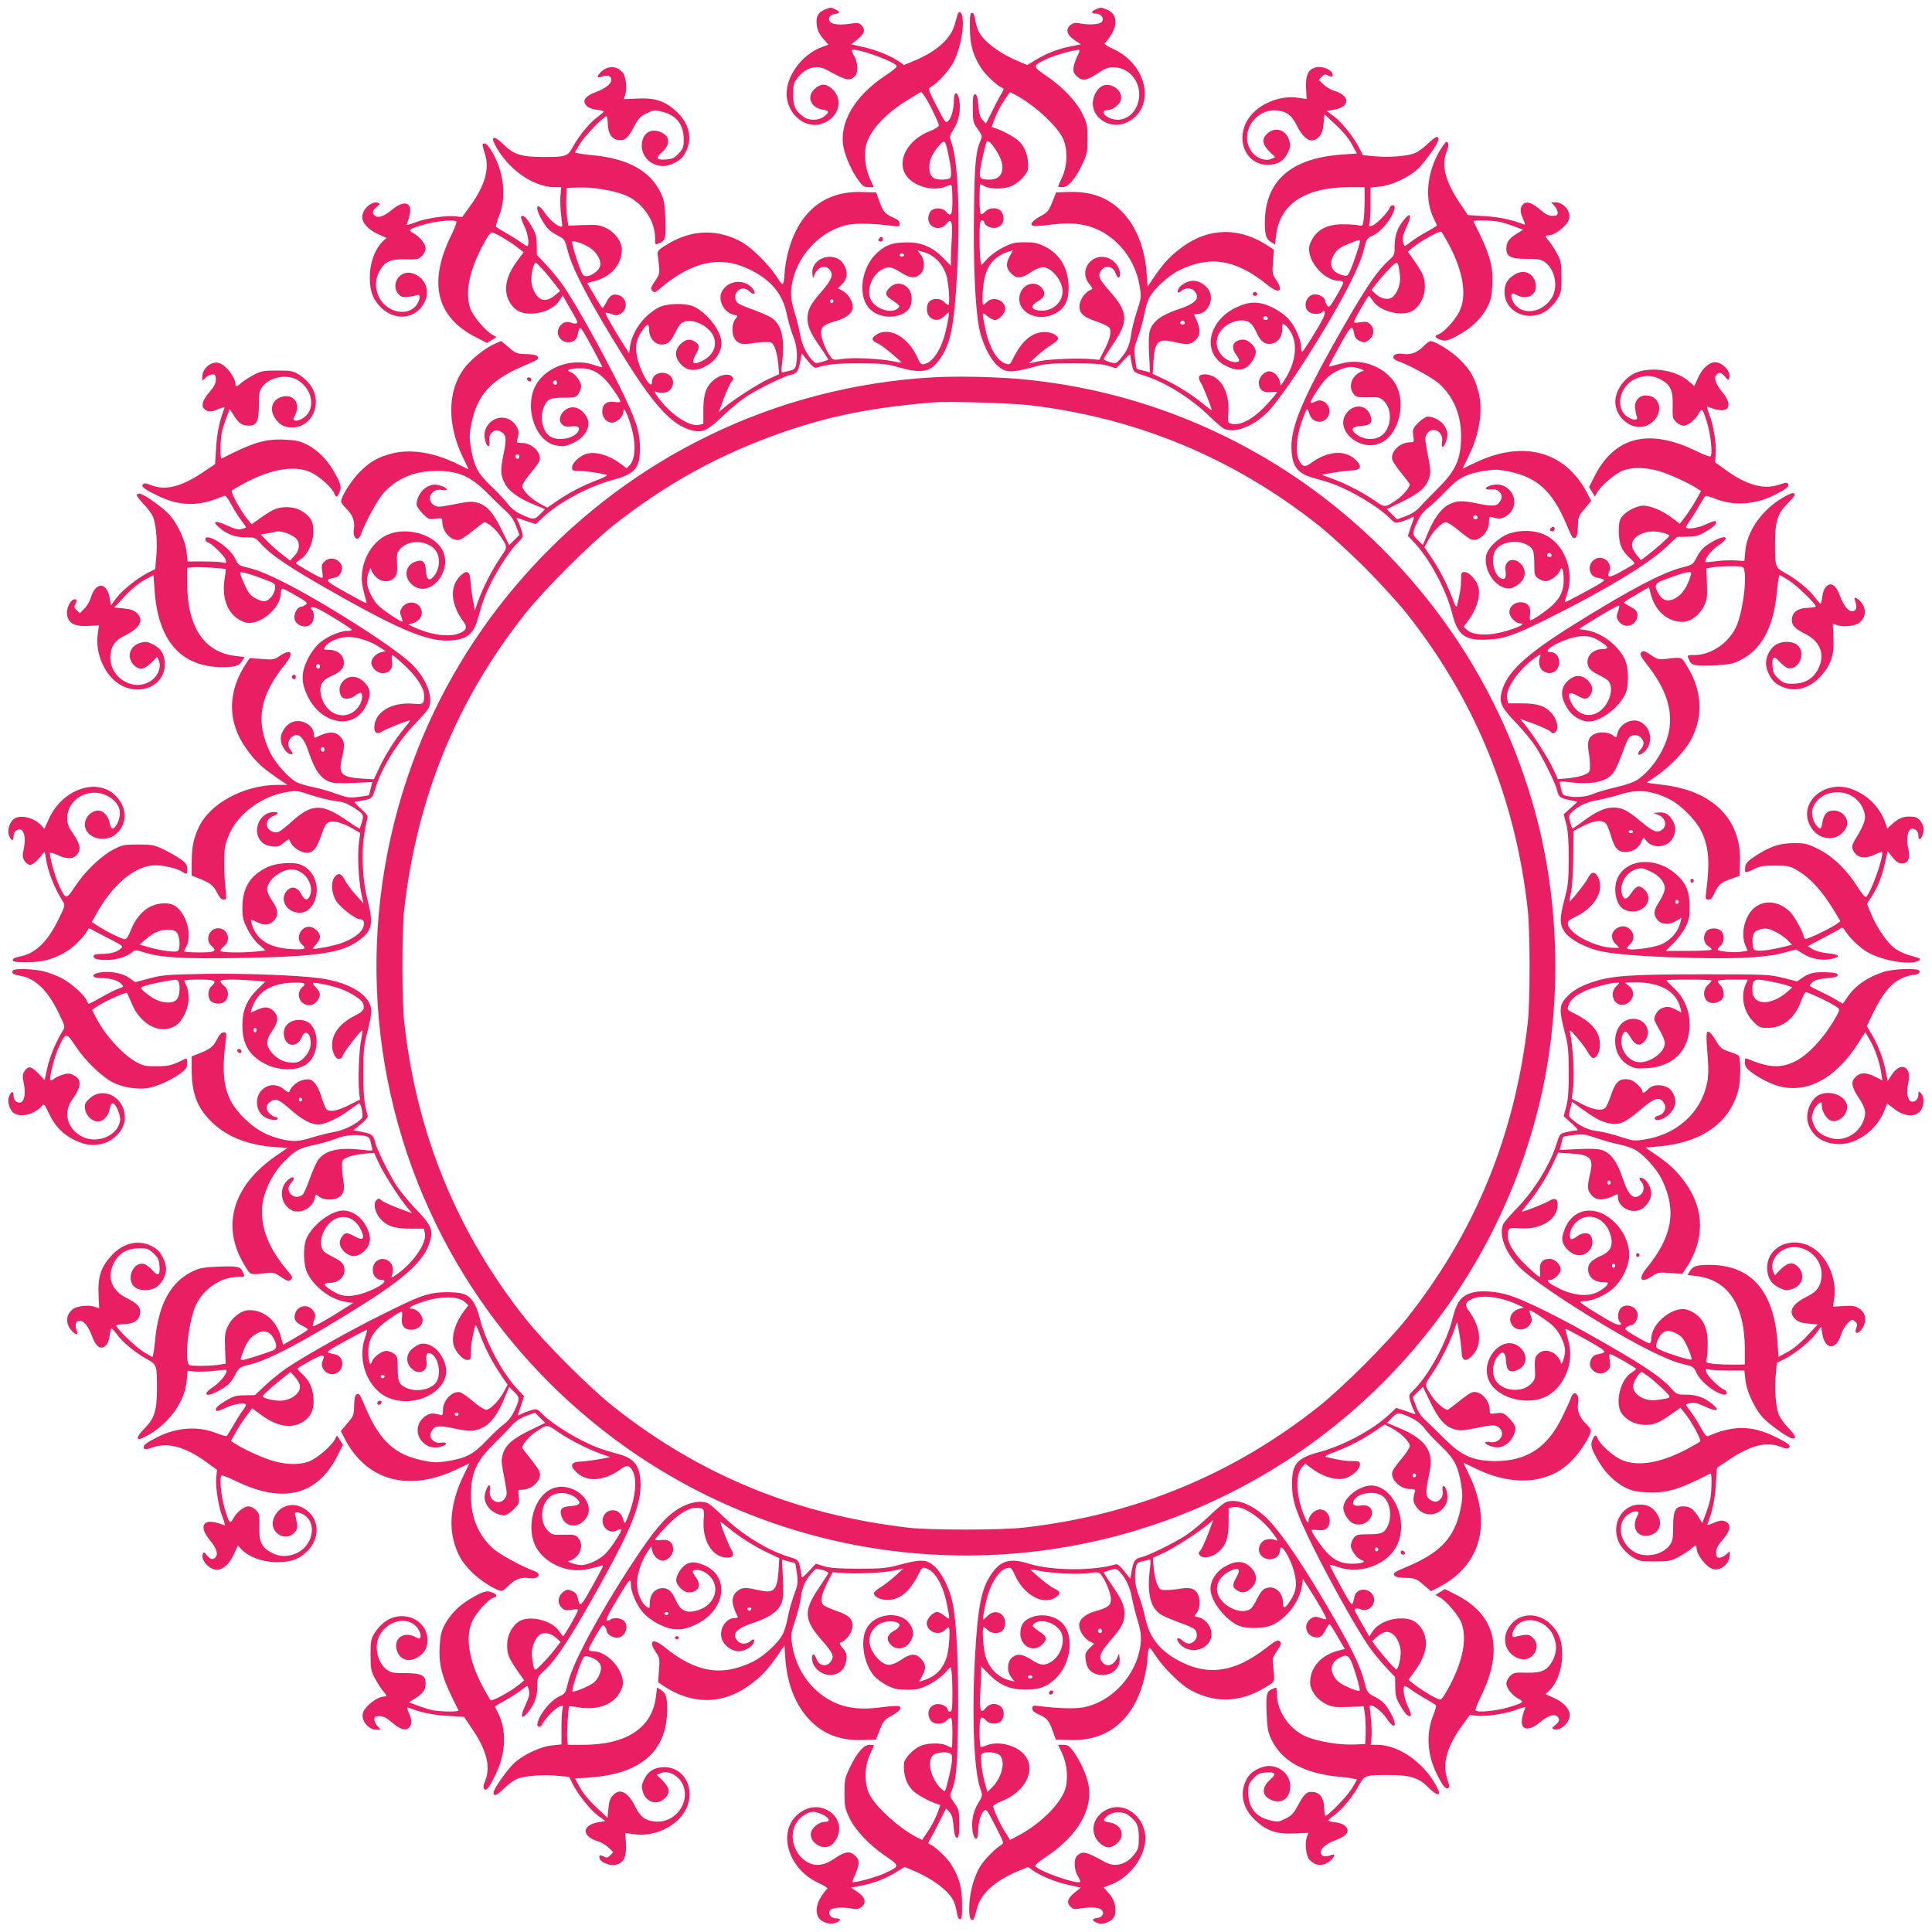 <?xml version="1.0" standalone="no"?>
<!DOCTYPE svg PUBLIC "-//W3C//DTD SVG 20010904//EN"
 "http://www.w3.org/TR/2001/REC-SVG-20010904/DTD/svg10.dtd">
<svg version="1.0" xmlns="http://www.w3.org/2000/svg"
 width="1280pt" height="1280pt" viewBox="0 0 1280 1280"
 preserveAspectRatio="xMidYMid meet">
<g transform="translate(0,1280) scale(0.1,-0.1)"
fill="#e91e63" stroke="none">
<path d="M5470 12739 c-43 -17 -60 -40 -60 -80 0 -49 12 -79 49 -121 l30 -34
-37 -13 c-146 -51 -259 -214 -238 -344 19 -120 130 -200 231 -167 114 38 148
163 64 235 -39 32 -69 32 -108 -1 -60 -50 -33 -127 49 -140 45 -7 47 -18 8
-47 -36 -27 -100 -27 -134 -1 -56 41 -69 70 -69 148 0 64 3 77 28 109 54 71
128 91 197 53 128 -71 149 -75 185 -40 22 22 19 93 -6 133 -11 18 -18 36 -15
39 19 18 267 -68 296 -103 6 -7 -17 -28 -73 -65 -206 -136 -311 -316 -278
-477 13 -67 56 -160 100 -220 26 -36 37 -43 66 -43 l34 0 -26 57 c-33 73 -42
173 -20 238 34 98 137 204 288 293 l72 44 19 -24 c24 -30 98 -180 98 -199 0
-8 -25 -24 -58 -37 -148 -57 -224 -196 -159 -293 47 -72 178 -110 262 -75 18
8 36 12 39 8 3 -3 6 -47 6 -99 0 -100 -8 -113 -45 -73 -23 25 -76 26 -98 2
-10 -10 -17 -32 -17 -49 0 -63 80 -87 120 -36 32 41 42 16 36 -91 -3 -49 -6
-111 -6 -138 l0 -49 -50 51 c-72 74 -144 105 -245 104 -93 -1 -135 -16 -194
-69 -100 -91 -130 -270 -59 -360 46 -58 141 -80 217 -49 50 20 71 51 71 107 0
85 -89 129 -145 72 -32 -31 -31 -50 0 -72 71 -49 72 -51 51 -68 -41 -32 -130
-7 -169 47 -41 56 -10 166 59 208 43 27 69 25 124 -10 65 -42 99 -47 133 -20
35 28 38 93 6 134 l-21 27 28 -7 c77 -18 134 -72 163 -154 16 -47 27 -200 14
-200 -5 0 -18 9 -28 20 -23 25 -76 26 -98 2 -23 -25 -21 -78 3 -102 27 -27 66
-25 96 5 14 14 27 25 29 25 6 0 -5 -67 -22 -134 -27 -111 -85 -198 -138 -208
-22 -5 -28 1 -49 47 -58 128 -176 197 -259 154 -46 -25 -47 -44 -4 -63 25 -11
91 -62 160 -126 4 -4 -20 -1 -53 6 -89 18 -265 27 -338 16 -62 -9 -63 -8 -82
18 -31 44 -60 119 -60 156 0 40 19 55 101 78 68 19 109 54 109 93 0 38 -33 89
-69 107 l-30 16 30 29 c35 36 38 81 9 129 -59 97 -223 44 -207 -67 l3 -26 11
26 c23 53 71 68 101 31 25 -32 13 -65 -52 -140 -76 -86 -96 -125 -96 -181 0
-55 19 -97 86 -193 31 -44 54 -81 52 -82 -2 -1 -21 -7 -43 -14 -33 -10 -42 -9
-57 5 -40 36 -76 109 -87 177 -7 37 -23 103 -36 145 -29 88 -31 144 -10 226
46 175 194 321 363 356 55 11 169 9 290 -7 49 -6 52 -5 52 15 0 16 -11 26 -43
40 -53 23 -67 39 -92 110 l-20 56 -94 3 c-251 8 -422 -133 -491 -404 -11 -43
-20 -98 -21 -123 -1 -25 -4 -57 -8 -70 -6 -22 -10 -19 -49 41 -50 76 -158 183
-222 221 -161 92 -335 89 -500 -12 -53 -32 -65 -44 -63 -63 2 -12 5 -48 9 -78
5 -50 3 -59 -27 -103 -28 -43 -30 -50 -17 -64 14 -13 19 -12 49 14 213 182
402 222 595 128 142 -69 217 -159 246 -293 10 -48 29 -115 43 -150 25 -61 31
-128 19 -190 -4 -22 -13 -31 -33 -36 -14 -3 -35 -8 -47 -11 -20 -6 -20 -4 -11
72 17 154 -6 245 -72 288 -20 13 -76 37 -126 55 -49 17 -96 38 -102 47 -18 24
-16 57 5 76 25 23 51 21 79 -5 25 -23 44 -17 27 9 -49 79 -171 72 -212 -10
-28 -57 15 -138 79 -152 29 -7 29 -8 14 -25 -25 -28 -30 -91 -11 -128 19 -38
50 -47 114 -37 26 5 67 9 92 9 42 1 46 -1 62 -34 9 -19 20 -67 24 -107 l6 -72
-66 -30 c-69 -31 -233 -136 -298 -191 l-36 -30 34 92 c19 50 42 100 51 110 15
17 15 20 1 35 -22 21 -78 10 -119 -24 -51 -43 -69 -94 -69 -200 l0 -91 -30 -7
c-63 -14 -192 73 -269 181 -27 36 -30 46 -15 39 34 -15 77 -9 96 15 39 48 8
110 -55 110 -39 0 -67 -25 -67 -59 0 -62 -69 45 -95 147 -20 78 -14 125 26
186 33 53 49 58 49 16 0 -71 54 -118 112 -98 21 7 37 26 58 67 15 32 34 62 42
68 64 50 206 -20 223 -109 10 -55 -19 -106 -79 -137 -62 -32 -80 -19 -48 38
28 49 28 66 0 85 -34 24 -66 19 -99 -13 -42 -42 -40 -92 5 -137 45 -45 99 -47
172 -4 57 32 94 91 94 147 0 76 -89 195 -179 240 -55 27 -182 25 -239 -5 -96
-51 -172 -155 -188 -257 l-6 -45 -37 58 c-64 99 -123 203 -118 209 3 3 21 -1
40 -8 30 -11 39 -10 61 4 51 34 39 108 -21 123 -34 9 -54 -4 -76 -49 -10 -20
-22 -37 -25 -37 -4 0 -28 37 -54 83 l-48 82 43 11 c115 29 187 111 187 212 0
51 -46 114 -106 142 -39 19 -58 22 -147 19 l-102 -4 -8 55 c-4 30 -6 87 -5
125 l3 70 78 3 c92 3 218 -17 302 -48 116 -44 205 -168 205 -285 0 -50 -1 -49
35 -33 34 15 38 37 33 166 -3 82 -9 118 -26 155 -68 152 -216 236 -458 259
-63 6 -114 14 -114 18 0 4 17 33 38 66 35 53 153 174 170 174 4 0 8 -23 9 -52
2 -66 27 -102 75 -106 41 -4 59 14 103 97 24 45 39 61 78 80 45 22 53 23 99
12 98 -22 148 -85 148 -186 0 -49 -4 -60 -33 -91 -26 -29 -42 -37 -77 -40 -69
-7 -81 7 -36 46 60 53 57 108 -7 135 -64 26 -115 -3 -124 -73 -11 -81 55 -152
142 -152 43 0 109 33 132 66 68 98 48 214 -53 302 -71 64 -139 85 -250 79
l-92 -4 10 29 c15 42 5 124 -18 149 -29 32 -62 41 -100 29 -30 -10 -64 -43
-64 -61 0 -4 13 -2 29 4 34 13 61 4 61 -21 0 -28 -38 -58 -103 -82 -72 -27
-93 -59 -60 -92 13 -12 39 -22 67 -25 25 -3 46 -8 46 -12 0 -3 -19 -19 -41
-36 -52 -38 -120 -120 -162 -195 -37 -68 -43 -70 -203 -70 -137 0 -192 17
-256 81 -61 61 -90 61 -59 1 81 -159 253 -282 395 -282 l44 0 -5 -62 c-2 -35
0 -92 5 -128 5 -36 8 -67 6 -69 -13 -14 -78 35 -110 83 -56 85 -77 52 -25 -39
34 -59 52 -77 110 -107 41 -22 44 -27 62 -98 31 -124 148 -346 372 -705 213
-343 334 -468 475 -491 54 -8 90 12 187 106 44 42 113 99 153 125 80 51 239
129 287 141 45 10 53 21 66 84 l11 59 40 -50 c27 -34 44 -48 56 -45 77 23 136
29 287 29 146 -1 181 -4 250 -24 166 -47 222 -36 285 57 68 98 91 212 110 544
22 397 8 758 -35 881 -16 46 -16 46 14 95 34 55 47 120 37 188 -10 62 -36 64
-36 4 -1 -61 -16 -118 -37 -139 -17 -18 -20 -14 -77 97 -57 110 -59 117 -40
127 47 26 126 114 154 171 46 93 71 237 54 304 -4 12 -10 22 -15 22 -11 0 -11
-1 -33 -80 -26 -96 -119 -180 -268 -242 l-69 -29 -29 21 c-53 38 -156 80 -239
98 l-82 18 39 31 c49 39 58 67 30 95 -17 17 -27 19 -67 12 -69 -11 -122 -8
-140 10 -21 22 -4 50 33 54 33 4 33 15 1 30 -30 14 -32 14 -65 1z m814 -965
c18 -87 22 -136 12 -152 -4 -7 -28 -12 -55 -12 -62 0 -84 23 -84 84 1 50 20
90 65 142 37 42 41 38 62 -62z m-2372 -618 c44 -29 73 -84 64 -119 -7 -30 -58
-67 -93 -67 -17 0 -26 11 -41 53 -25 65 -52 157 -52 173 0 16 75 -8 122 -40z
m2078 -46 c0 -5 -7 -10 -15 -10 -8 0 -15 5 -15 10 0 6 7 10 15 10 8 0 15 -4
15 -10z m-468 -305 c0 -5 -5 -11 -11 -13 -6 -2 -11 4 -11 13 0 9 5 15 11 13 6
-2 11 -8 11 -13z"/>
<path d="M7264 12740 c-36 -14 -38 -30 -5 -30 38 0 61 -34 39 -57 -16 -15 -83
-20 -143 -8 -32 6 -45 3 -64 -12 -34 -28 -22 -65 30 -100 l41 -27 -63 -12
c-83 -16 -161 -45 -234 -89 l-59 -36 -50 21 c-131 54 -236 132 -272 201 -9 18
-19 53 -23 78 -4 31 -11 46 -21 46 -12 0 -15 -18 -14 -100 0 -112 20 -180 75
-267 30 -46 109 -119 141 -131 10 -3 9 -11 -5 -33 -10 -16 -38 -68 -61 -116
l-44 -87 -22 24 c-17 18 -23 41 -28 97 -5 55 -11 73 -22 73 -12 0 -15 -17 -15
-92 0 -87 2 -94 32 -137 27 -38 31 -50 23 -68 -36 -82 -43 -155 -47 -478 -5
-338 7 -619 32 -763 18 -101 70 -211 125 -261 50 -45 89 -47 227 -10 89 24
115 27 273 27 131 0 189 -4 230 -16 l55 -17 48 51 c39 42 47 47 47 29 0 -12 5
-40 11 -64 10 -41 13 -43 70 -61 138 -41 310 -146 434 -265 44 -43 90 -83 102
-89 69 -35 193 11 291 109 70 70 219 287 377 550 148 247 238 429 261 526 17
72 19 75 58 93 62 27 145 135 146 189 0 19 -28 14 -34 -6 -9 -28 -89 -110
-115 -117 -21 -7 -23 -5 -18 16 4 13 7 72 7 130 l0 106 63 7 c72 7 180 56 244
111 44 37 143 176 143 200 0 30 -19 22 -71 -28 -31 -30 -71 -58 -94 -65 -57
-18 -169 -26 -259 -17 l-77 7 -23 47 c-38 73 -115 170 -168 210 l-49 36 48 8
c110 19 110 94 1 126 -23 7 -55 26 -71 43 l-30 29 20 21 c17 17 24 18 43 8 25
-13 35 -8 27 14 -10 26 -66 48 -104 41 -54 -10 -75 -53 -70 -141 l4 -70 -55 8
c-135 21 -290 -52 -346 -164 -67 -133 8 -280 143 -280 64 0 106 25 133 80 18
38 19 49 9 83 -21 70 -93 92 -145 44 -38 -35 -34 -69 13 -117 l40 -39 -24 -11
c-38 -17 -90 -1 -124 37 -99 114 5 298 160 283 63 -6 97 -31 129 -96 50 -101
102 -128 150 -77 17 18 25 41 29 86 l6 62 76 -71 c48 -45 87 -93 107 -130 l32
-59 -98 -7 c-339 -23 -512 -175 -512 -452 0 -80 9 -109 40 -127 l27 -17 7 58
c24 210 191 321 484 322 l102 0 1 -37 c1 -73 -2 -158 -8 -190 -5 -30 -8 -32
-32 -26 -14 4 -60 7 -101 7 -117 1 -190 -43 -222 -134 -31 -91 88 -240 192
-240 16 0 30 -5 30 -12 0 -6 -21 -47 -47 -91 -42 -72 -48 -78 -60 -61 -7 10
-13 23 -13 29 0 21 -36 45 -68 45 -54 0 -84 -77 -44 -113 22 -20 73 -22 90 -5
21 21 26 -2 8 -40 -27 -56 -130 -221 -138 -222 -5 0 -8 13 -8 30 0 48 -38 135
-81 184 -25 28 -66 58 -107 78 -90 44 -155 44 -246 -1 -188 -92 -223 -306 -64
-385 63 -31 106 -33 142 -5 30 24 56 69 56 98 0 33 -48 81 -82 81 -66 0 -89
-47 -48 -100 11 -14 20 -31 20 -37 0 -19 -51 -15 -84 6 -117 77 -68 233 82
257 53 8 87 -12 112 -69 28 -65 55 -89 97 -85 46 4 78 43 78 98 0 37 1 39 20
26 11 -7 30 -32 42 -56 41 -78 25 -194 -42 -300 l-29 -45 -8 32 c-9 34 -41 63
-69 63 -32 0 -69 -39 -69 -74 0 -47 29 -70 80 -63 22 3 40 1 40 -3 0 -4 -32
-42 -70 -83 -93 -100 -183 -145 -243 -121 -11 4 -14 19 -9 69 11 144 -58 255
-158 255 -38 0 -47 -20 -25 -54 17 -26 77 -178 72 -183 -2 -1 -25 16 -53 39
-70 59 -172 123 -260 165 l-77 36 5 82 c9 133 30 154 133 130 87 -20 107 -19
138 5 45 35 44 85 -1 173 -2 4 7 7 21 7 62 0 109 83 82 146 -16 39 -67 74
-108 74 -36 0 -83 -25 -98 -51 -14 -28 -4 -36 19 -16 24 22 65 22 85 -1 42
-47 10 -83 -109 -122 -109 -37 -165 -78 -185 -138 -8 -25 -10 -74 -6 -158 l6
-121 -42 11 c-23 5 -44 11 -45 12 -2 1 -7 33 -12 70 -8 61 -6 74 21 145 15 44
34 109 40 147 7 37 21 85 32 107 29 59 126 148 199 184 206 101 378 72 586
-97 77 -63 109 -43 56 35 -24 36 -26 43 -20 118 l6 80 -32 22 c-191 128 -392
128 -570 0 -79 -57 -123 -103 -186 -194 l-49 -72 -6 87 c-12 170 -69 313 -165
411 -92 94 -207 135 -356 129 l-79 -3 -26 -65 c-23 -58 -32 -68 -75 -91 -55
-30 -76 -56 -52 -65 9 -3 52 -1 97 5 104 14 174 14 241 0 187 -39 336 -204
369 -406 11 -70 11 -76 -19 -166 -17 -52 -34 -121 -38 -153 -8 -65 -28 -113
-71 -161 -27 -32 -29 -33 -71 -22 -26 7 -41 16 -39 23 3 7 30 49 60 94 106
155 102 214 -22 354 -66 75 -77 98 -61 127 25 49 83 43 101 -9 13 -37 29 -39
29 -4 0 38 -30 81 -68 100 -111 52 -212 -74 -135 -167 20 -24 24 -34 14 -37
-36 -12 -72 -58 -78 -99 -7 -55 20 -82 110 -112 37 -13 74 -30 83 -38 21 -22
12 -72 -30 -153 l-33 -64 -44 4 c-82 9 -284 2 -354 -13 l-70 -15 55 50 c30 27
74 61 98 75 23 14 42 31 42 38 0 24 -43 45 -89 45 -81 0 -147 -54 -205 -167
-25 -51 -26 -52 -56 -41 -58 20 -111 115 -135 244 -20 100 -20 100 16 70 17
-14 39 -26 50 -26 27 0 69 44 69 73 0 57 -79 88 -120 47 -11 -11 -22 -20 -25
-20 -12 0 -4 138 11 191 25 87 74 137 162 164 l23 7 -21 -39 c-28 -52 -25 -79
10 -115 37 -37 68 -34 135 12 25 17 57 30 74 30 57 0 131 -90 131 -160 0 -83
-83 -144 -170 -125 -42 9 -38 36 8 60 45 25 53 57 21 91 -49 52 -135 16 -145
-61 -14 -107 123 -172 237 -112 62 33 89 83 89 169 0 127 -56 225 -158 275
-47 23 -70 28 -132 28 -65 0 -85 -5 -142 -33 -37 -18 -83 -51 -106 -76 l-40
-43 -6 30 c-3 16 -6 83 -6 148 0 99 3 119 15 119 8 0 15 -4 15 -9 0 -20 33
-41 65 -41 56 0 83 59 49 108 -20 29 -76 30 -104 2 -11 -11 -24 -20 -30 -20
-6 0 -10 40 -10 100 0 55 2 100 4 100 2 0 17 -7 32 -15 40 -20 130 -19 179 4
47 21 104 82 106 114 5 76 -17 142 -63 184 -26 24 -100 65 -147 81 l-31 11 14
39 c19 52 42 97 78 150 l29 42 32 -16 c124 -64 282 -208 320 -293 32 -70 29
-179 -6 -255 -15 -32 -27 -60 -27 -62 0 -2 13 -4 29 -4 38 0 83 51 130 149 34
71 36 83 36 171 0 86 -3 102 -31 161 -40 84 -132 182 -240 255 -96 66 -96 68
0 113 52 25 181 61 215 61 6 0 2 -18 -10 -39 -11 -21 -22 -55 -26 -74 -4 -30
-1 -40 21 -62 35 -35 69 -29 143 22 44 30 63 37 102 37 120 0 202 -130 156
-249 -31 -84 -116 -121 -190 -84 -38 18 -46 49 -12 49 41 0 92 41 95 78 6 57
-70 108 -124 83 -34 -15 -64 -69 -64 -116 0 -101 117 -171 216 -130 204 85
156 381 -79 490 -44 20 -65 35 -57 40 6 4 25 28 41 53 47 75 37 141 -26 168
-39 16 -42 16 -71 4z m-653 -955 c56 -97 32 -175 -53 -175 -64 0 -72 9 -64 66
7 46 31 152 42 183 7 20 39 -12 75 -74z m2399 -584 c0 -17 -40 -138 -61 -186
-19 -43 -23 -46 -47 -40 -71 17 -98 59 -75 115 20 49 40 67 109 95 66 27 74
29 74 16z m-610 -512 c0 -5 -7 -9 -15 -9 -15 0 -20 12 -9 23 8 8 24 -1 24 -14z
m-550 -30 c0 -5 -7 -9 -15 -9 -15 0 -20 12 -9 23 8 8 24 -1 24 -14z"/>
<path d="M9542 11807 c-90 -149 -106 -329 -41 -459 11 -21 19 -39 19 -42 0 -2
-30 -21 -67 -41 -38 -21 -84 -50 -104 -66 -20 -16 -39 -29 -42 -29 -3 0 -8 14
-12 30 -5 23 1 47 24 97 36 76 29 102 -14 51 -45 -53 -65 -106 -65 -176 0 -60
-1 -63 -41 -99 -84 -76 -167 -203 -369 -562 -199 -356 -273 -535 -274 -666 0
-128 36 -181 142 -210 121 -34 160 -48 246 -91 102 -52 217 -128 265 -178 31
-32 35 -33 69 -24 21 6 50 17 66 25 27 14 28 14 22 -3 -4 -10 -14 -40 -23 -66
l-15 -48 46 -49 c100 -108 209 -312 247 -465 37 -148 87 -183 244 -173 107 6
174 31 405 146 371 185 652 356 769 466 l72 68 67 1 c59 1 76 6 126 36 57 34
75 54 62 67 -4 4 -31 -5 -62 -20 -51 -26 -134 -37 -134 -19 0 4 12 24 26 43
14 19 41 62 60 96 20 35 39 65 43 67 4 3 34 -6 67 -19 121 -48 262 -39 389 25
78 39 99 56 92 73 -5 12 -15 11 -63 -5 -102 -34 -218 0 -360 105 l-62 45 5 46
c7 63 -14 200 -42 269 -13 32 -18 56 -12 53 46 -19 89 -28 111 -22 41 10 36
60 -13 118 -44 53 -58 93 -40 114 17 21 35 17 58 -12 18 -22 22 -24 27 -10 16
41 -42 106 -93 106 -39 0 -84 -40 -111 -99 l-27 -59 -39 34 c-77 66 -222 94
-328 62 -92 -27 -167 -133 -155 -219 14 -106 130 -179 215 -135 108 56 96 196
-16 196 -44 0 -76 -40 -69 -87 3 -21 8 -46 12 -55 10 -25 -29 -24 -65 2 -81
58 -51 199 52 249 58 27 114 27 169 -2 66 -35 84 -73 81 -174 -2 -77 -1 -85
22 -108 14 -14 36 -25 50 -25 30 0 81 41 102 83 20 37 26 29 55 -67 24 -80 37
-210 21 -220 -5 -3 -45 12 -88 33 -315 156 -545 101 -679 -163 l-37 -73 19
-31 20 -32 14 26 c24 46 125 131 175 148 64 22 144 20 232 -4 67 -19 202 -80
259 -118 l23 -15 -31 -56 c-17 -31 -49 -80 -70 -109 l-40 -52 -54 41 c-61 46
-140 79 -188 79 -43 0 -115 -38 -141 -73 -17 -23 -21 -43 -21 -100 1 -82 18
-124 73 -174 20 -18 34 -35 31 -37 -2 -3 -40 -25 -84 -50 -81 -46 -104 -46
-83 -2 24 53 -37 109 -90 84 -56 -27 -52 -111 5 -124 58 -12 60 -14 34 -33
-24 -18 -234 -131 -243 -131 -3 0 4 26 15 58 51 151 -21 334 -155 392 -66 28
-153 30 -227 6 -70 -24 -146 -96 -155 -148 -20 -108 81 -236 169 -214 13 3 37
18 54 32 41 34 44 92 6 129 -48 49 -111 22 -101 -44 8 -47 -4 -67 -31 -52 -46
24 -67 124 -38 180 27 54 126 78 198 48 53 -23 62 -41 62 -129 0 -72 2 -82 24
-99 13 -10 36 -19 51 -19 32 0 86 40 96 72 11 35 24 0 24 -65 0 -69 -21 -116
-77 -169 -37 -35 -129 -98 -144 -98 -4 0 -5 18 -2 40 7 52 -16 80 -64 80 -40
0 -73 -30 -73 -65 0 -32 41 -75 72 -75 62 0 -83 -56 -180 -70 -80 -10 -146 0
-174 28 l-21 20 26 34 c58 77 85 159 73 223 -9 46 -61 105 -92 105 -22 0 -24
-4 -24 -52 0 -47 -5 -77 -26 -168 -5 -20 -11 -10 -37 60 -35 91 -83 183 -143
270 l-37 54 24 45 c32 61 91 121 118 121 12 0 50 -24 85 -54 35 -30 73 -57 85
-61 50 -15 116 50 116 115 0 31 3 39 15 35 52 -15 67 -14 98 5 68 42 74 132
11 184 -33 28 -78 34 -124 16 -34 -13 -24 -28 15 -22 20 3 37 -2 50 -13 24
-22 25 -43 4 -73 -18 -27 -50 -28 -149 -7 -96 20 -133 19 -185 -7 -53 -27
-101 -93 -144 -199 l-29 -70 -34 33 c-39 37 -38 48 4 135 16 32 41 62 63 78
21 14 73 63 117 109 88 93 136 117 267 138 59 9 85 8 150 -5 190 -39 289 -129
381 -344 43 -101 45 -105 64 -94 9 6 14 31 15 74 1 61 3 68 45 117 l43 51 -26
51 c-146 281 -427 356 -748 200 -43 -21 -78 -37 -78 -37 0 1 18 38 40 83 73
149 97 304 65 427 -24 91 -54 144 -120 210 -56 56 -165 125 -197 125 -8 0 -27
-14 -44 -31 -40 -43 -87 -62 -136 -54 -64 11 -94 -27 -37 -47 80 -28 229 -110
274 -150 96 -88 145 -205 145 -348 0 -148 -34 -226 -147 -339 -48 -48 -104
-105 -124 -128 -25 -27 -55 -48 -94 -62 l-59 -22 -34 34 -34 34 105 51 c114
56 160 97 177 161 10 39 9 48 -17 184 -13 71 -13 80 1 103 37 55 113 14 100
-54 -8 -42 11 -42 25 -1 16 46 14 70 -9 107 -21 34 -71 62 -111 62 -12 0 -39
-18 -62 -40 -37 -38 -39 -43 -34 -85 6 -43 6 -45 -19 -45 -68 0 -133 -62 -120
-115 3 -13 31 -53 61 -90 30 -37 55 -70 55 -74 0 -20 -44 -73 -82 -99 -85 -58
-80 -57 -154 -6 -79 54 -193 112 -283 145 l-65 23 70 13 c38 7 94 14 124 16
64 2 77 23 38 64 -70 76 -190 69 -307 -18 -37 -27 -57 -20 -78 28 -21 53 -13
151 22 252 16 45 31 81 35 81 3 0 10 -15 15 -32 20 -67 106 -70 129 -6 20 58
-38 115 -89 88 -14 -7 -28 -11 -31 -8 -8 8 60 114 100 157 39 42 120 81 166
80 38 0 109 -27 77 -28 -10 -1 -32 -14 -48 -30 -34 -35 -39 -86 -11 -121 17
-21 27 -23 96 -22 73 2 79 0 106 -26 59 -59 48 -184 -20 -230 -44 -30 -112
-26 -159 7 -47 34 -38 55 27 59 65 4 80 24 58 77 -27 63 -103 70 -151 13 -96
-114 95 -275 234 -197 112 63 157 263 87 384 -64 109 -213 170 -341 141 -33
-8 -71 -17 -83 -21 -23 -8 -23 -7 8 51 130 237 127 233 144 153 4 -17 17 -31
37 -39 27 -11 33 -11 57 7 36 26 41 74 12 103 -19 19 -29 21 -67 15 -42 -6
-45 -5 -39 12 12 30 89 163 95 163 3 -1 15 -15 26 -32 47 -75 206 -111 272
-62 44 33 73 91 73 151 0 63 -10 88 -68 172 l-45 64 34 28 c55 45 179 113 189
103 5 -5 27 -43 49 -84 98 -183 122 -344 67 -449 -29 -56 -103 -136 -136 -146
-28 -9 -25 -21 10 -35 35 -15 63 -6 150 46 72 43 132 106 166 173 21 42 28 73
31 140 7 131 -16 210 -125 424 -5 10 125 8 175 -3 23 -5 67 -19 98 -31 l56
-21 -45 -28 c-50 -32 -66 -55 -66 -98 0 -52 29 -67 134 -67 78 0 95 -3 122
-22 67 -48 89 -165 45 -236 -65 -106 -208 -120 -257 -25 -9 17 -13 36 -10 44
5 13 10 13 35 -1 78 -40 147 11 121 91 -20 61 -79 80 -137 44 -46 -28 -66 -64
-65 -116 1 -129 152 -200 269 -128 29 18 59 49 78 78 28 46 30 55 30 150 0 90
-3 106 -27 152 -15 28 -38 65 -52 82 -30 35 -32 42 -11 42 45 0 126 63 140
108 15 50 -35 112 -91 112 l-27 0 21 -23 c12 -13 22 -33 22 -45 0 -18 -6 -22
-34 -22 -26 0 -46 10 -81 40 -52 45 -88 58 -110 40 -25 -21 -27 -48 -6 -96 15
-34 17 -45 7 -41 -82 32 -167 50 -261 55 l-110 7 -61 91 c-90 137 -116 243
-79 331 15 36 14 63 -3 63 -4 0 -22 -24 -40 -53z m-268 -823 c8 -54 -8 -110
-41 -146 -25 -28 -77 -23 -115 11 l-32 29 29 38 c16 22 54 65 84 97 62 65 63
64 75 -29z m516 -1615 c0 -5 -7 -9 -15 -9 -15 0 -20 12 -9 23 8 8 24 -1 24
-14z m1233 -100 c20 -5 37 -14 37 -18 0 -8 -90 -88 -151 -134 l-37 -28 -26 31
c-35 42 -42 75 -23 103 33 50 117 69 200 46z m-743 -150 c0 -5 -7 -9 -15 -9
-15 0 -20 12 -9 23 8 8 24 -1 24 -14z"/>
<path d="M3198 11845 c-3 -3 4 -31 14 -62 34 -101 0 -218 -105 -359 l-45 -62
-46 5 c-63 7 -200 -14 -269 -42 -32 -13 -56 -18 -53 -12 19 46 28 89 22 111
-10 41 -60 36 -118 -13 -53 -44 -93 -58 -114 -40 -21 17 -17 35 12 58 22 18
24 22 10 27 -41 16 -106 -42 -106 -93 0 -40 40 -84 101 -112 l60 -27 -24 -22
c-48 -45 -82 -130 -86 -215 -4 -100 12 -156 61 -211 91 -104 235 -97 297 15
46 80 8 174 -79 199 -82 24 -146 -77 -89 -139 18 -19 29 -22 63 -18 23 3 49 8
59 12 24 10 23 -29 -3 -65 -58 -81 -199 -51 -249 52 -27 58 -27 114 2 169 35
66 73 84 174 81 77 -2 85 -1 108 22 14 14 25 36 25 50 0 30 -41 81 -83 102
-37 20 -29 26 67 55 80 24 210 37 220 21 3 -5 -12 -45 -33 -88 -157 -316 -101
-545 163 -679 l73 -37 31 19 32 20 -26 14 c-46 24 -131 125 -148 175 -35 104
-10 239 76 406 33 64 56 98 66 98 20 0 120 -59 174 -102 l37 -29 -44 -60 c-79
-107 -93 -204 -42 -281 34 -51 80 -70 154 -65 73 5 140 40 171 88 l20 32 39
-69 c63 -108 65 -112 50 -117 -6 -2 -21 0 -32 5 -52 23 -108 -37 -83 -90 27
-56 111 -52 124 5 12 58 14 60 33 34 18 -24 131 -234 131 -243 0 -3 -26 4 -57
15 -152 51 -335 -21 -393 -155 -62 -144 10 -345 135 -377 53 -13 84 -8 142 25
68 39 98 105 72 157 -37 71 -106 90 -154 42 -49 -48 -22 -111 44 -101 47 8 67
-4 52 -31 -24 -46 -124 -67 -180 -38 -54 27 -78 126 -48 198 23 53 41 62 129
62 72 0 82 2 99 24 10 13 19 36 19 51 0 32 -40 86 -72 96 -35 11 0 24 65 24
69 0 116 -21 169 -77 35 -37 98 -129 98 -144 0 -4 -18 -5 -40 -2 -52 7 -80
-16 -80 -64 0 -40 30 -73 65 -73 32 0 75 41 75 72 0 62 56 -83 70 -180 10 -80
0 -146 -28 -174 l-20 -21 -34 26 c-77 58 -159 85 -223 73 -46 -9 -105 -61
-105 -92 0 -22 4 -24 48 -24 44 0 144 -15 182 -27 8 -2 -23 -19 -70 -36 -92
-35 -183 -83 -270 -143 l-54 -37 -45 24 c-61 32 -121 91 -121 118 0 12 24 50
54 85 30 35 57 73 61 85 15 50 -50 116 -115 116 -31 0 -39 3 -35 15 15 52 14
67 -5 98 -42 68 -132 74 -184 11 -28 -33 -34 -78 -16 -124 13 -34 28 -24 22
15 -3 20 2 37 13 50 22 24 43 25 73 4 27 -18 28 -50 7 -149 -20 -96 -19 -133
8 -185 26 -53 92 -101 198 -144 l70 -29 -33 -34 c-37 -39 -48 -38 -135 4 -32
16 -62 41 -78 63 -14 21 -63 73 -109 117 -93 88 -117 136 -138 267 -9 59 -8
85 5 150 39 190 129 289 344 381 101 43 105 45 94 64 -6 9 -31 14 -74 15 -61
1 -68 4 -116 44 l-50 43 -37 -16 c-66 -27 -165 -106 -210 -167 -110 -150 -113
-370 -6 -590 21 -43 37 -78 37 -78 -1 0 -38 18 -83 40 -149 73 -304 97 -427
65 -91 -24 -144 -54 -210 -120 -56 -56 -125 -165 -125 -197 0 -8 14 -27 31
-44 43 -40 62 -87 54 -136 -11 -64 27 -94 47 -37 28 80 110 229 150 274 88 96
205 145 348 145 148 0 226 -34 339 -147 48 -48 105 -104 128 -124 27 -25 48
-55 62 -94 l22 -59 -34 -34 -34 -34 -51 105 c-56 114 -97 160 -161 177 -39 10
-48 9 -184 -17 -71 -13 -80 -13 -103 1 -55 37 -15 113 53 100 43 -8 43 10 2
25 -46 16 -70 14 -107 -9 -34 -21 -62 -71 -62 -111 0 -12 18 -39 40 -62 38
-37 43 -39 85 -34 43 6 45 6 45 -19 0 -68 62 -133 115 -120 13 3 53 31 90 61
37 30 70 55 74 55 20 0 73 -44 99 -82 58 -85 57 -80 6 -154 -54 -79 -112 -193
-145 -283 l-23 -65 -13 70 c-7 38 -14 94 -16 124 -2 64 -23 77 -64 38 -76 -70
-69 -190 18 -307 27 -37 20 -57 -26 -76 -65 -28 -185 -13 -294 36 l-46 21 35
11 c43 15 65 54 50 91 -20 54 -94 59 -127 10 -14 -22 -15 -31 -5 -57 6 -17 10
-32 8 -35 -7 -6 -117 67 -155 102 -42 39 -81 120 -80 166 0 38 27 109 28 77 1
-10 14 -32 30 -48 36 -36 90 -40 121 -9 21 21 24 35 20 117 -2 46 2 56 27 82
60 60 185 49 231 -19 30 -44 26 -112 -7 -159 -34 -47 -55 -38 -59 27 -4 65
-24 80 -77 58 -63 -27 -70 -103 -13 -151 114 -96 275 95 197 234 -63 112 -263
157 -384 87 -109 -64 -170 -213 -141 -341 8 -33 17 -71 21 -83 8 -23 7 -23
-51 8 -237 130 -233 127 -153 144 34 7 56 55 40 85 -24 44 -78 54 -112 20 -18
-18 -20 -28 -14 -66 6 -42 5 -45 -12 -39 -30 12 -163 89 -163 95 1 3 15 15 32
26 75 47 111 206 62 272 -33 44 -91 73 -151 73 -63 0 -88 -10 -172 -68 l-64
-45 -28 34 c-45 55 -113 179 -103 189 5 5 43 27 84 49 183 98 344 122 449 67
56 -29 136 -103 146 -136 9 -28 21 -25 35 10 15 35 6 63 -46 150 -43 72 -106
132 -173 166 -42 21 -73 28 -140 31 -131 7 -210 -16 -423 -125 -11 -5 -9 125
2 175 5 23 19 67 31 98 l21 56 28 -45 c32 -50 55 -66 98 -66 52 0 67 29 67
134 0 78 3 95 22 122 48 67 165 89 237 45 106 -66 119 -208 24 -257 -17 -9
-36 -13 -44 -10 -13 5 -13 10 1 35 40 78 -11 147 -91 121 -61 -20 -80 -79 -44
-137 28 -46 64 -66 116 -65 129 1 200 152 128 269 -18 29 -49 59 -78 78 -46
28 -55 30 -150 30 -90 0 -106 -3 -152 -27 -28 -15 -65 -38 -82 -52 -35 -30
-42 -32 -42 -11 0 45 -63 126 -108 140 -50 15 -112 -35 -112 -91 l0 -27 23 21
c13 12 33 22 45 22 18 0 22 -6 22 -34 0 -26 -10 -46 -40 -81 -45 -52 -58 -88
-40 -110 21 -25 48 -27 96 -6 34 15 45 17 41 7 -32 -82 -50 -167 -55 -261 l-7
-110 -91 -61 c-139 -91 -241 -115 -334 -78 -31 13 -44 14 -53 5 -14 -14 7 -31
98 -75 150 -73 275 -73 436 -2 13 6 25 -8 54 -61 20 -37 50 -84 66 -104 16
-20 29 -39 29 -42 0 -3 -14 -8 -30 -12 -23 -5 -47 1 -97 24 -76 36 -102 29
-51 -14 53 -45 106 -65 176 -65 60 0 63 -1 99 -41 76 -84 203 -167 562 -369
356 -199 535 -273 666 -274 128 0 181 36 210 142 34 121 48 160 91 246 52 102
128 217 178 265 32 31 33 35 24 69 -6 21 -17 50 -25 66 -14 27 -14 28 3 22 10
-4 40 -14 66 -23 l48 -15 49 46 c108 100 296 201 456 245 153 41 185 78 185
214 0 108 -26 186 -140 417 -114 229 -278 523 -362 648 -27 40 -79 104 -115
143 l-66 70 -1 67 c-1 59 -6 76 -36 126 -34 57 -54 75 -67 62 -4 -4 5 -31 20
-62 26 -51 37 -134 19 -134 -4 0 -24 12 -43 26 -19 14 -62 41 -96 60 -35 20
-65 39 -67 43 -3 4 7 36 21 72 50 124 31 294 -48 425 -30 49 -47 63 -61 49z
m409 -842 c27 -32 61 -74 76 -94 l28 -37 -31 -26 c-42 -35 -75 -42 -104 -23
-31 21 -56 76 -56 124 0 45 17 113 29 113 4 0 30 -26 58 -57z m83 -738 c0 -8
-4 -15 -9 -15 -13 0 -22 16 -14 24 11 11 23 6 23 -9z m-250 -490 c0 -8 -4 -15
-9 -15 -13 0 -22 16 -14 24 11 11 23 6 23 -9z m-1533 -510 c55 -23 73 -44 73
-81 0 -23 -9 -44 -29 -66 l-29 -32 -53 41 c-30 23 -74 62 -98 87 l-44 45 39 6
c22 4 44 8 49 10 23 8 58 4 92 -10z"/>
<path d="M5827 11223 c-12 -11 -8 -23 8 -23 8 0 15 7 15 15 0 16 -12 20 -23 8z"/>
<path d="M8306 10863 c-11 -11 -6 -23 9 -23 8 0 15 4 15 9 0 13 -16 22 -24 14z"/>
<path d="M6180 10300 c-523 -30 -1031 -163 -1497 -392 -872 -427 -1563 -1175
-1916 -2073 -403 -1025 -358 -2168 125 -3152 438 -894 1209 -1593 2139 -1941
836 -313 1757 -330 2604 -47 1284 428 2259 1496 2569 2815 140 596 133 1262
-18 1852 -413 1607 -1789 2781 -3431 2927 -168 15 -425 20 -575 11z m645 -185
c714 -85 1354 -353 1915 -799 69 -55 204 -179 301 -275 96 -97 220 -232 275
-301 454 -571 723 -1225 805 -1960 17 -148 17 -612 1 -755 -85 -746 -350
-1392 -806 -1965 -128 -160 -416 -448 -576 -576 -571 -454 -1225 -723 -1960
-805 -148 -17 -612 -17 -755 -1 -746 85 -1392 350 -1965 806 -160 128 -448
416 -576 576 -454 571 -722 1222 -805 1960 -17 147 -17 610 -1 755 85 745 350
1392 806 1965 128 160 416 448 576 576 348 277 712 477 1131 622 309 107 582
161 989 196 97 8 522 -4 645 -19z"/>
<path d="M3492 10288 c6 -18 28 -21 28 -4 0 9 -7 16 -16 16 -9 0 -14 -5 -12
-12z"/>
<path d="M11810 9502 c-138 -81 -237 -223 -247 -355 l-6 -64 -61 4 c-33 2 -90
0 -126 -5 -36 -5 -67 -8 -69 -6 -14 13 35 78 83 110 85 56 52 77 -39 25 -59
-34 -77 -52 -107 -110 -22 -41 -27 -44 -98 -62 -124 -31 -346 -148 -705 -372
-343 -213 -468 -334 -491 -475 -8 -54 12 -90 106 -187 42 -44 99 -113 125
-153 51 -80 129 -239 141 -287 10 -45 20 -53 81 -65 l55 -12 -46 -41 -46 -42
17 -65 c12 -48 16 -108 16 -230 0 -145 -4 -177 -27 -265 -35 -132 -34 -171 3
-223 37 -50 145 -106 246 -126 103 -21 315 -36 625 -43 300 -6 470 4 589 38
l70 19 47 -29 c52 -34 127 -47 188 -34 64 14 54 30 -22 37 -41 4 -82 15 -102
27 l-33 21 103 54 c56 29 108 58 115 64 10 8 18 3 33 -22 23 -37 81 -94 128
-126 76 -52 242 -91 325 -77 38 7 52 22 27 29 -7 3 -39 12 -70 21 -32 10 -75
32 -96 51 -48 41 -114 140 -147 223 l-26 63 30 46 c43 68 70 136 90 225 l17
78 32 -40 c25 -31 40 -41 63 -41 43 0 56 33 41 102 -15 64 -1 128 26 128 25 0
42 -20 42 -47 0 -32 16 -29 28 6 13 36 6 69 -21 99 -16 17 -31 22 -67 22 -46
0 -73 -12 -121 -56 l-25 -24 -13 38 c-36 103 -115 183 -219 223 -181 68 -360
-86 -280 -241 53 -102 184 -112 237 -18 30 52 -15 118 -80 118 -44 0 -66 -24
-76 -82 -6 -43 -13 -46 -37 -19 -26 29 -38 84 -26 117 26 67 86 105 167 105
88 0 161 -60 178 -147 6 -35 -9 -77 -60 -159 -30 -49 -31 -65 -4 -99 26 -32
77 -35 134 -6 21 11 41 18 43 15 18 -17 -75 -280 -106 -298 -5 -4 -31 28 -58
71 -70 111 -164 201 -258 247 -70 35 -84 39 -159 39 -96 0 -162 -22 -260 -87
-52 -35 -62 -47 -65 -74 -4 -39 1 -40 59 -11 36 19 60 23 139 23 87 0 99 -3
144 -29 92 -54 168 -138 251 -275 l38 -64 -24 -18 c-33 -25 -185 -99 -204 -99
-8 0 -15 6 -15 13 0 26 -59 134 -91 166 -83 83 -200 82 -262 -1 -47 -64 -61
-156 -33 -223 l15 -34 -45 -7 c-49 -7 -154 3 -154 15 0 4 9 16 20 26 25 23 26
76 2 98 -25 22 -75 21 -95 -1 -26 -29 -22 -78 8 -98 14 -9 25 -20 25 -25 0 -5
-68 -9 -152 -9 l-152 0 52 52 c29 29 65 77 80 108 23 46 27 67 26 135 0 97
-24 155 -86 210 -155 140 -384 98 -405 -74 -8 -67 17 -136 57 -156 103 -53
213 53 135 131 -33 33 -53 28 -86 -21 -32 -47 -49 -50 -62 -12 -21 65 23 147
93 168 33 10 44 9 92 -13 61 -28 98 -72 98 -115 0 -15 -16 -53 -35 -83 -40
-62 -43 -87 -14 -124 26 -32 79 -35 127 -6 l32 20 -6 -28 c-15 -62 -58 -114
-119 -145 -57 -28 -235 -50 -235 -29 0 5 9 17 20 27 58 52 -10 146 -79 110
-48 -24 -55 -72 -16 -110 l24 -25 -32 0 c-119 0 -297 89 -309 155 -4 21 2 27
50 51 131 64 194 175 149 264 -20 39 -43 37 -66 -7 -15 -30 -75 -107 -120
-156 -4 -4 -1 21 6 55 9 39 15 129 16 238 l2 175 64 33 c78 39 134 43 155 10
8 -13 21 -48 30 -78 23 -79 46 -105 94 -105 46 0 89 26 104 63 17 38 17 38 33
15 40 -57 138 -51 175 10 25 41 25 83 0 124 -24 40 -52 55 -93 50 l-32 -3 32
-13 c47 -18 61 -71 25 -98 -31 -25 -60 -13 -139 53 -90 76 -126 94 -185 94
-55 0 -113 -27 -200 -91 -38 -29 -70 -50 -72 -48 -1 2 -7 22 -14 44 -10 36 -9
42 11 63 37 40 99 69 171 81 37 7 103 23 145 36 120 39 213 30 336 -32 71 -36
169 -135 204 -205 52 -104 61 -204 35 -405 -6 -50 -5 -53 15 -53 16 0 27 11
40 43 24 54 45 73 112 95 l54 19 3 93 c9 284 -183 474 -518 511 -52 6 -96 12
-98 14 -1 1 21 17 50 36 75 47 174 144 220 213 104 160 103 345 -1 516 -43 71
-33 67 -141 55 -51 -6 -59 -4 -103 26 -42 28 -50 30 -63 18 -12 -13 -6 -25 47
-94 115 -149 159 -282 139 -415 -19 -122 -108 -264 -208 -334 -26 -17 -75 -35
-143 -51 -57 -13 -126 -33 -152 -44 -48 -21 -116 -27 -175 -15 -22 4 -31 13
-36 33 -3 14 -8 35 -11 47 -6 20 -4 20 72 11 154 -17 245 6 288 72 13 20 37
77 55 126 17 50 38 96 47 103 24 17 57 15 76 -6 23 -25 21 -51 -5 -79 -23 -25
-17 -44 9 -27 79 49 72 171 -10 212 -57 28 -138 -15 -152 -79 -7 -29 -8 -29
-25 -14 -28 25 -91 30 -128 11 -38 -19 -47 -50 -37 -114 5 -26 9 -67 9 -92 1
-42 -1 -46 -34 -62 -19 -9 -67 -20 -107 -24 l-72 -6 -30 66 c-31 69 -136 233
-190 297 l-31 37 91 -33 c49 -18 99 -41 110 -51 18 -16 21 -16 36 -2 21 22 10
78 -24 119 -43 51 -94 69 -200 69 l-91 0 -7 30 c-14 63 73 192 181 269 36 27
46 30 39 15 -15 -34 -9 -77 15 -96 48 -39 110 -8 110 55 0 39 -25 67 -59 67
-62 0 45 69 147 95 78 20 125 14 186 -26 53 -33 58 -49 16 -49 -71 0 -118 -54
-98 -112 7 -21 26 -37 67 -58 32 -15 62 -34 68 -42 44 -56 -5 -181 -84 -215
-65 -27 -129 2 -164 74 -29 60 -15 76 40 45 49 -28 66 -28 85 0 24 34 19 66
-13 99 -42 42 -92 40 -137 -5 -45 -45 -47 -99 -4 -172 32 -57 91 -94 147 -94
76 0 195 89 240 179 27 55 25 182 -5 239 -51 96 -155 172 -257 188 l-45 6 58
37 c99 64 203 123 209 118 3 -3 -1 -21 -8 -40 -11 -30 -10 -39 4 -61 34 -51
108 -39 123 21 9 34 -4 54 -49 76 -20 10 -37 22 -37 25 0 4 37 28 83 54 l82
48 11 -43 c29 -115 111 -187 212 -187 51 0 114 46 142 106 19 39 22 58 19 147
l-4 102 45 7 c58 8 174 10 194 2 35 -13 13 -253 -34 -379 -44 -116 -168 -205
-285 -205 -50 0 -49 1 -33 -35 15 -34 37 -38 166 -33 82 3 118 9 155 26 152
68 236 216 259 458 6 63 14 114 18 114 4 0 33 -17 66 -38 53 -35 174 -153 174
-170 0 -4 -23 -8 -52 -9 -65 -2 -102 -27 -106 -72 -4 -42 16 -65 91 -102 86
-44 122 -117 97 -196 -29 -89 -90 -133 -185 -133 -49 0 -60 4 -91 33 -29 26
-37 42 -40 77 -7 69 7 81 46 36 18 -20 43 -39 55 -42 72 -18 122 99 65 151
-29 26 -91 30 -135 9 -41 -19 -75 -77 -75 -129 0 -43 33 -109 66 -132 98 -68
214 -48 302 53 64 71 85 139 79 250 l-4 92 29 -10 c42 -15 124 -5 149 18 32
29 41 62 29 100 -10 30 -43 64 -61 64 -4 0 -2 -13 4 -29 13 -34 4 -61 -21 -61
-28 0 -58 38 -82 103 -27 72 -59 93 -92 60 -12 -13 -22 -39 -25 -67 -3 -25 -8
-46 -12 -46 -3 0 -19 19 -36 41 -38 52 -120 120 -196 162 -68 37 -69 41 -69
196 0 144 17 199 81 263 27 27 49 53 49 58 0 21 -21 17 -80 -18z m-616 -537
c-22 -63 -54 -107 -95 -129 -46 -25 -83 -16 -109 27 -32 52 -27 73 23 91 98
37 153 55 174 55 21 1 22 0 7 -44z m-374 -1675 c0 -5 -7 -10 -15 -10 -8 0 -15
5 -15 10 0 6 7 10 15 10 8 0 15 -4 15 -10z m302 -465 c0 -5 -5 -11 -11 -13 -6
-2 -11 4 -11 13 0 9 5 15 11 13 6 -2 11 -8 11 -13z m644 -200 c28 -14 63 -38
78 -54 l28 -30 -38 -10 c-77 -20 -160 -33 -189 -29 -27 3 -30 7 -33 42 -5 58
5 83 35 94 44 16 66 14 119 -13z"/>
<path d="M906 9522 c-3 -5 18 -33 47 -63 30 -31 58 -71 65 -94 18 -57 26 -169
17 -259 l-7 -77 -47 -23 c-73 -38 -170 -115 -210 -168 l-36 -49 -8 48 c-19
110 -94 110 -126 1 -7 -23 -26 -55 -43 -71 l-29 -30 -21 20 c-17 17 -18 24 -8
43 13 25 8 35 -14 27 -26 -10 -48 -66 -41 -104 10 -54 53 -75 141 -70 l70 4
-8 -55 c-20 -127 46 -279 148 -338 135 -79 296 -5 296 135 0 64 -25 106 -80
133 -38 18 -49 19 -83 9 -70 -21 -92 -93 -44 -145 35 -38 69 -34 117 13 l39
40 11 -24 c17 -38 1 -90 -37 -124 -114 -99 -298 5 -283 160 6 63 31 97 96 129
101 50 128 102 77 150 -18 17 -41 25 -86 29 l-62 6 71 76 c45 48 93 87 130
107 l59 32 7 -98 c23 -339 175 -512 452 -512 80 0 109 9 127 40 l17 27 -58 7
c-210 24 -321 191 -322 482 l0 102 40 4 c40 4 208 -7 215 -13 1 -2 -1 -31 -7
-64 -22 -141 28 -250 132 -287 91 -31 240 88 240 192 0 16 5 30 12 30 6 0 47
-21 91 -47 72 -42 78 -48 61 -60 -10 -7 -23 -13 -29 -13 -21 0 -45 -36 -45
-68 0 -54 77 -84 113 -44 20 22 22 73 5 90 -21 21 2 26 40 8 56 -27 221 -130
222 -138 0 -5 -13 -8 -30 -8 -48 0 -135 -38 -184 -81 -28 -25 -58 -66 -78
-107 -44 -90 -44 -155 1 -246 92 -188 306 -223 385 -64 14 28 26 66 26 84 0
37 -30 78 -72 100 -76 39 -158 -42 -118 -117 14 -25 57 -24 90 1 14 11 31 20
38 20 18 0 14 -51 -7 -84 -77 -117 -233 -68 -257 82 -8 53 12 87 69 112 65 28
89 55 85 97 -4 46 -43 77 -98 78 -37 0 -38 1 -26 20 23 35 94 65 153 65 62 0
149 -28 207 -67 l41 -27 -32 -8 c-34 -9 -63 -41 -63 -69 0 -32 39 -69 74 -69
47 0 70 29 63 80 -3 22 -2 40 3 40 4 0 40 -30 79 -67 80 -73 131 -151 131
-200 0 -58 -5 -61 -75 -55 -144 11 -255 -58 -255 -158 0 -38 20 -47 54 -25 26
17 178 77 183 72 1 -2 -16 -25 -39 -53 -59 -70 -123 -172 -165 -260 l-36 -77
-82 5 c-133 9 -154 30 -130 133 20 87 19 107 -5 138 -35 45 -85 44 -172 -1 -5
-2 -8 7 -8 21 0 62 -83 109 -146 82 -39 -16 -74 -67 -74 -108 0 -36 25 -83 51
-98 28 -14 36 -4 16 19 -22 24 -22 65 1 85 47 42 83 10 122 -109 37 -109 78
-165 138 -185 25 -8 74 -10 158 -6 l121 6 -11 -42 c-5 -23 -11 -44 -12 -45 -1
-2 -32 -7 -69 -12 -59 -7 -74 -5 -144 20 -42 16 -112 36 -155 45 -43 8 -92 23
-110 32 -52 27 -142 127 -175 195 -101 206 -72 378 97 586 63 77 43 109 -35
56 -36 -24 -43 -26 -118 -20 l-80 6 -22 -32 c-128 -191 -128 -392 0 -570 57
-80 103 -123 196 -187 l75 -51 -63 0 c-222 0 -449 -121 -524 -281 -36 -77 -46
-129 -47 -232 l0 -88 38 -15 c83 -32 106 -49 129 -96 17 -34 30 -48 44 -48 20
0 21 3 13 73 -5 39 -9 119 -8 177 0 92 4 114 29 174 58 142 214 259 381 288
69 11 74 11 167 -20 53 -18 125 -35 159 -39 46 -4 76 -15 113 -38 72 -45 77
-53 63 -101 -7 -21 -13 -41 -15 -43 -1 -2 -36 19 -77 48 -174 120 -237 120
-373 -2 -80 -71 -95 -80 -127 -67 -53 20 -51 82 4 103 37 14 39 27 5 27 -97 0
-150 -130 -81 -198 15 -16 39 -26 68 -29 37 -4 49 -1 76 22 18 15 34 26 36 24
2 -2 9 -14 15 -27 16 -30 69 -62 102 -62 43 0 69 30 97 115 22 64 32 81 52 88
32 12 90 -4 156 -42 l51 -30 -9 -63 c-11 -74 -3 -246 16 -338 l14 -65 -54 60
c-30 33 -62 77 -71 97 -20 43 -45 48 -67 16 -25 -35 -20 -104 10 -155 25 -43
129 -123 159 -123 26 0 34 -24 20 -57 -16 -38 -71 -76 -148 -103 -52 -18 -177
-42 -185 -35 -2 2 8 14 22 28 14 15 26 37 26 50 0 31 -39 67 -73 67 -58 0 -90
-80 -47 -117 35 -30 23 -36 -69 -31 -144 8 -227 59 -260 157 -6 19 -10 36 -8
37 2 2 21 -6 44 -17 49 -24 84 -18 114 19 26 34 20 71 -21 129 -17 24 -30 54
-30 71 0 59 90 132 162 132 87 0 157 -108 118 -181 -16 -29 -33 -23 -55 19
-25 46 -63 54 -94 21 -47 -50 -12 -130 62 -144 50 -10 94 16 118 68 46 102 -1
221 -99 252 -50 15 -152 6 -206 -18 -117 -54 -169 -136 -170 -267 -1 -66 4
-85 32 -142 20 -41 50 -82 77 -106 l45 -39 -62 -7 c-100 -10 -238 -7 -238 5 0
6 11 20 25 31 49 39 23 118 -40 118 -59 0 -88 -76 -45 -115 41 -37 27 -45 -80
-45 -55 0 -100 3 -100 8 1 4 7 18 15 32 24 42 19 129 -11 188 -42 85 -92 110
-181 92 -74 -16 -138 -77 -175 -170 -21 -51 -30 -64 -45 -62 -27 6 -111 47
-166 82 l-49 31 32 57 c103 184 240 304 366 318 54 7 162 -16 201 -41 31 -21
33 -19 33 18 0 28 -7 39 -45 66 -24 17 -75 46 -112 64 -63 29 -76 32 -168 32
-94 0 -104 -2 -165 -34 -82 -43 -186 -143 -252 -243 -59 -90 -62 -90 -107 6
-24 51 -61 181 -61 215 0 5 25 -1 55 -15 64 -30 107 -26 131 12 21 31 13 65
-33 133 -30 43 -37 62 -37 101 0 128 144 208 264 148 81 -42 105 -110 66 -186
-22 -43 -42 -41 -49 4 -8 47 -42 84 -77 84 -39 0 -78 -35 -86 -75 -19 -101
130 -153 211 -75 69 67 68 163 -2 241 -119 132 -355 57 -447 -142 l-32 -70
-20 22 c-47 52 -138 74 -181 44 -29 -20 -46 -75 -34 -108 15 -39 31 -43 31 -8
0 20 7 34 21 41 43 24 65 -35 46 -126 -9 -44 -8 -56 6 -78 10 -14 26 -26 36
-26 18 0 53 31 84 74 13 18 15 15 21 -30 13 -88 55 -196 112 -285 17 -26 16
-29 -29 -121 -72 -149 -156 -229 -260 -246 -27 -5 -42 -13 -42 -22 0 -12 18
-15 95 -15 109 0 189 24 276 81 46 31 116 106 127 137 3 9 11 8 28 -3 13 -8
65 -35 116 -61 85 -43 91 -48 75 -62 -27 -25 -69 -37 -128 -37 -39 0 -54 -4
-54 -14 0 -20 23 -26 93 -26 61 0 133 24 167 55 14 12 24 12 76 -5 115 -35
246 -43 629 -37 542 9 696 34 814 133 67 56 74 103 37 247 -32 121 -42 292
-26 417 7 52 17 106 22 120 9 22 4 30 -42 73 -42 38 -48 47 -30 47 12 0 40 5
64 11 41 10 43 13 61 70 41 138 146 310 265 434 43 44 83 90 89 102 35 69 -11
193 -109 291 -70 70 -287 219 -550 377 -247 148 -429 238 -526 261 -72 17 -75
19 -93 58 -27 62 -135 145 -188 146 -20 0 -15 -28 5 -34 28 -9 110 -89 117
-115 7 -21 5 -23 -16 -18 -13 4 -72 7 -130 7 l-106 0 -7 63 c-7 72 -56 180
-111 244 -37 44 -176 143 -200 143 -8 0 -16 -4 -19 -8z m834 -556 c82 -30 85
-33 83 -61 -3 -35 -30 -75 -60 -86 -15 -5 -35 -1 -65 14 -34 17 -49 34 -70 77
-14 30 -30 66 -33 79 -7 22 -5 23 27 16 18 -4 71 -21 118 -39z m380 -581 c0
-8 -4 -15 -9 -15 -13 0 -22 16 -14 24 11 11 23 6 23 -9z m30 -550 c0 -8 -4
-15 -9 -15 -13 0 -22 16 -14 24 11 11 23 6 23 -9z m-976 -1217 c17 -24 21 -94
7 -116 -9 -15 -104 -3 -201 24 l-55 16 38 33 c54 47 95 65 149 65 37 0 50 -5
62 -22z"/>
<path d="M10277 9303 c-12 -11 -8 -23 8 -23 8 0 15 7 15 15 0 16 -12 20 -23 8z"/>
<path d="M1937 8324 c-8 -8 1 -24 14 -24 5 0 9 7 9 15 0 15 -12 20 -23 9z"/>
<path d="M11200 6965 c0 -9 5 -15 11 -13 6 2 11 8 11 13 0 5 -5 11 -11 13 -6
2 -11 -4 -11 -13z"/>
<path d="M85 6370 c-11 -17 3 -27 46 -34 101 -16 184 -95 256 -244 45 -93 46
-95 29 -121 -42 -65 -88 -175 -103 -248 l-17 -79 -41 43 c-48 50 -68 53 -92
17 -14 -22 -15 -34 -6 -78 19 -91 -3 -150 -46 -126 -14 7 -21 21 -21 41 0 35
-16 31 -31 -8 -12 -33 5 -88 34 -108 43 -30 134 -8 181 44 18 20 19 20 52 -49
38 -81 92 -136 166 -172 71 -34 114 -41 179 -27 75 16 144 83 154 150 22 146
-137 245 -236 147 -27 -27 -30 -37 -25 -67 6 -43 46 -81 85 -81 36 0 70 37 78
84 3 22 11 36 20 36 21 0 56 -85 48 -120 -22 -102 -162 -153 -261 -95 -91 54
-115 156 -56 239 62 86 65 134 10 162 -26 14 -38 14 -72 4 -23 -7 -49 -19 -59
-28 -9 -8 -20 -12 -23 -9 -11 11 27 160 57 223 45 96 48 96 109 4 65 -99 179
-208 253 -244 69 -32 162 -46 230 -34 61 11 155 54 215 98 35 27 42 37 42 67
0 19 -3 33 -7 31 -94 -47 -111 -52 -193 -52 -76 -1 -91 3 -138 28 -91 51 -209
181 -268 298 l-24 47 30 21 c44 31 194 100 201 92 3 -4 16 -33 29 -64 59 -150
199 -220 299 -149 44 32 81 113 81 180 -1 31 -7 67 -15 81 -8 14 -14 28 -15
33 0 4 45 7 100 7 107 0 121 -8 80 -45 -25 -23 -26 -76 -2 -98 25 -22 75 -21
95 1 26 28 22 77 -8 100 -14 11 -25 25 -25 31 0 13 90 14 217 5 l81 -7 -49
-48 c-73 -71 -104 -143 -103 -244 0 -124 46 -200 154 -255 94 -48 219 -45 279
6 88 74 74 257 -22 282 -72 19 -137 -20 -137 -82 0 -89 86 -108 120 -26 26 62
70 10 56 -65 -5 -24 -20 -51 -41 -72 -27 -27 -41 -33 -74 -33 -57 0 -100 20
-139 64 -41 47 -42 84 -2 141 41 60 47 94 21 127 -30 37 -65 43 -114 19 -23
-11 -43 -19 -45 -16 -2 2 7 28 21 59 41 88 136 136 275 136 66 0 74 -6 42 -33
-12 -10 -20 -29 -20 -47 0 -65 79 -95 119 -44 28 35 26 59 -5 91 -14 14 -23
27 -21 30 8 8 127 -17 186 -39 65 -24 136 -70 145 -93 15 -40 6 -55 -53 -84
-99 -51 -151 -118 -151 -196 0 -37 15 -74 33 -87 14 -9 37 2 37 17 0 13 111
158 129 169 4 3 1 -25 -6 -62 -15 -69 -22 -272 -13 -352 l5 -45 -74 -37 c-76
-39 -130 -48 -150 -25 -6 8 -20 44 -32 82 -11 37 -32 79 -46 92 -21 22 -31 25
-66 20 -41 -6 -87 -42 -99 -78 -3 -10 -13 -6 -37 14 -43 36 -98 37 -140 1 -56
-47 -50 -147 13 -185 33 -20 86 -26 86 -9 0 6 -7 10 -15 10 -9 0 -27 11 -40
24 -29 29 -23 63 14 82 33 17 50 9 127 -58 78 -68 133 -97 184 -98 43 0 137
44 209 99 30 22 57 41 61 41 13 0 29 -85 18 -97 -30 -37 -117 -81 -182 -92
-37 -7 -103 -23 -145 -36 -89 -29 -134 -31 -216 -10 -94 24 -164 65 -236 135
-130 128 -158 247 -123 518 6 48 5 52 -14 52 -15 0 -28 -13 -45 -47 -23 -48
-46 -65 -129 -97 l-38 -15 0 -88 c0 -155 36 -251 129 -343 100 -99 240 -156
416 -169 l90 -6 -75 -52 c-289 -198 -367 -467 -211 -723 43 -71 33 -67 141
-55 51 6 59 4 103 -26 43 -28 50 -30 64 -17 13 14 12 19 -14 49 -139 162 -195
313 -173 459 15 95 71 203 144 276 74 74 101 89 202 109 44 9 106 28 140 41
60 24 130 30 192 18 22 -4 31 -13 36 -33 3 -14 8 -35 11 -47 6 -20 4 -20 -72
-11 -154 17 -245 -6 -288 -72 -13 -20 -37 -76 -55 -126 -17 -49 -38 -96 -47
-102 -24 -18 -57 -16 -76 5 -23 25 -21 51 5 79 23 25 17 44 -9 27 -79 -49 -72
-171 10 -212 57 -28 138 15 152 79 7 29 8 29 25 14 28 -25 91 -30 128 -11 38
19 47 50 37 114 -5 26 -9 67 -9 92 -1 42 1 46 34 62 19 9 67 20 107 24 l72 6
30 -66 c31 -69 136 -233 191 -298 l30 -36 -92 34 c-50 19 -100 42 -110 51 -17
15 -20 15 -35 1 -21 -22 -10 -78 24 -119 43 -51 94 -69 200 -69 l91 0 7 -30
c14 -63 -73 -192 -181 -269 -36 -27 -46 -30 -39 -15 15 34 9 77 -15 96 -48 39
-110 8 -110 -55 0 -39 25 -67 59 -67 62 0 -45 -69 -147 -95 -78 -20 -125 -14
-186 26 -53 33 -58 49 -16 49 71 0 118 54 98 112 -7 21 -26 37 -67 58 -32 15
-62 34 -68 42 -44 56 5 181 84 215 65 27 129 -2 164 -74 29 -60 15 -76 -40
-45 -49 28 -66 28 -85 0 -24 -34 -19 -66 13 -99 42 -42 92 -40 137 5 45 45 47
99 4 172 -32 57 -91 94 -147 94 -76 0 -195 -89 -240 -179 -27 -55 -25 -182 5
-239 51 -96 155 -172 257 -188 l45 -6 -58 -37 c-99 -64 -203 -123 -209 -118
-3 3 1 21 8 40 11 30 10 39 -4 61 -34 51 -108 39 -123 -21 -9 -34 4 -54 49
-76 20 -10 37 -22 37 -25 0 -4 -37 -28 -83 -54 l-82 -48 -11 43 c-29 115 -111
187 -212 187 -51 0 -114 -46 -142 -106 -19 -39 -22 -58 -19 -147 l4 -102 -45
-7 c-58 -8 -174 -10 -194 -2 -35 13 -13 253 34 379 44 116 168 205 285 205 50
0 49 -1 33 35 -15 34 -37 38 -166 33 -82 -3 -118 -9 -155 -26 -152 -68 -236
-216 -259 -458 -6 -63 -14 -114 -18 -114 -4 0 -33 17 -66 38 -53 35 -174 153
-174 170 0 4 23 8 52 9 65 2 102 27 106 72 4 42 -16 65 -91 102 -86 44 -122
117 -97 196 29 89 90 133 185 133 49 0 60 -4 91 -33 29 -26 37 -42 40 -77 7
-69 -7 -81 -46 -36 -18 20 -43 39 -55 42 -72 18 -122 -99 -65 -151 29 -26 91
-30 135 -9 41 19 75 77 75 129 0 43 -33 109 -66 132 -98 68 -214 48 -302 -53
-64 -71 -85 -139 -79 -250 l4 -92 -29 10 c-42 15 -124 5 -149 -18 -32 -29 -41
-62 -29 -100 10 -30 43 -64 61 -64 4 0 2 13 -4 29 -13 34 -4 61 21 61 28 0 58
-38 82 -103 27 -72 59 -93 92 -60 12 13 22 39 25 67 3 25 8 46 12 46 3 0 20
-19 36 -41 38 -52 120 -120 196 -162 68 -37 69 -41 69 -196 0 -145 -17 -199
-81 -263 -61 -61 -61 -90 -1 -59 155 79 268 231 279 376 l6 63 51 -5 c28 -2
85 0 126 5 41 5 77 8 79 6 14 -13 -35 -78 -83 -110 -85 -56 -52 -77 39 -25 59
34 77 52 107 110 22 41 27 44 98 62 124 31 346 148 705 372 343 213 468 334
491 475 8 54 -12 90 -106 187 -42 44 -99 113 -125 153 -51 80 -129 239 -141
287 -10 45 -21 53 -85 66 l-58 11 50 40 c33 27 48 46 45 57 -23 76 -29 136
-29 286 1 151 4 181 27 268 14 53 26 115 26 136 0 104 -136 192 -341 220 -150
20 -491 33 -759 29 -252 -5 -283 -7 -369 -30 l-95 -25 -41 29 c-45 32 -131 47
-199 34 -56 -11 -48 -36 12 -36 61 0 115 -15 136 -39 17 -18 16 -19 -16 -30
-19 -6 -69 -31 -113 -56 -43 -25 -82 -45 -86 -45 -4 0 -10 9 -14 19 -10 34
-100 115 -162 148 -33 18 -89 39 -124 48 -73 17 -195 20 -204 5z m1099 -76
c11 -29 6 -89 -10 -112 -24 -35 -103 -31 -164 8 -26 17 -55 39 -64 49 -17 18
-16 20 19 31 36 12 164 37 196 39 9 1 20 -6 23 -15z m516 -319 c0 -8 -4 -15
-10 -15 -5 0 -10 7 -10 15 0 8 5 15 10 15 6 0 10 -7 10 -15z m302 -460 c0 -5
-5 -11 -11 -13 -6 -2 -11 4 -11 13 0 9 5 15 11 13 6 -2 11 -8 11 -13z m-221
-1545 c22 -12 49 -60 49 -88 0 -11 -8 -23 -17 -27 -55 -22 -189 -65 -205 -65
-17 0 -17 2 1 51 26 68 46 96 84 119 36 22 59 25 88 10z"/>
<path d="M12480 6361 c-108 -35 -188 -90 -240 -167 l-31 -44 -52 31 c-29 17
-78 42 -109 56 -32 15 -58 29 -58 33 0 4 9 15 20 25 15 13 43 20 93 24 55 5
72 10 72 21 0 11 -15 16 -65 18 -85 4 -120 -3 -166 -34 l-38 -26 -95 24 c-93
22 -108 23 -531 23 -473 0 -602 -9 -728 -51 -86 -29 -137 -59 -180 -108 -41
-46 -42 -85 -6 -221 23 -88 27 -120 27 -265 1 -123 -3 -181 -16 -230 l-17 -65
52 -47 c44 -41 49 -48 29 -48 -12 0 -41 -5 -65 -11 -41 -10 -43 -13 -61 -70
-41 -138 -146 -310 -265 -434 -43 -44 -83 -90 -89 -102 -35 -69 11 -193 109
-291 70 -70 287 -219 550 -377 247 -148 429 -238 526 -261 72 -17 75 -19 93
-58 27 -62 135 -145 189 -146 19 0 14 28 -6 34 -28 9 -110 89 -117 115 -7 21
-5 23 16 18 13 -4 72 -7 130 -7 l106 0 7 -62 c7 -73 56 -181 111 -245 37 -44
176 -143 200 -143 30 0 22 19 -28 71 -30 31 -58 71 -65 94 -18 57 -26 169 -17
259 l7 77 47 23 c73 38 170 115 210 168 l36 49 8 -48 c19 -110 94 -110 126 -1
7 23 26 55 42 71 28 28 31 29 49 12 15 -14 17 -22 9 -42 -19 -49 20 -43 46 8
24 46 13 94 -28 120 -26 17 -44 20 -103 16 l-70 -4 8 55 c20 127 -46 279 -148
338 -135 79 -296 5 -296 -135 0 -64 25 -106 80 -133 38 -18 49 -19 83 -9 70
21 92 93 44 145 -35 38 -69 34 -117 -13 l-39 -40 -11 24 c-17 38 -1 90 37 124
114 99 298 -5 283 -160 -6 -63 -31 -97 -96 -129 -101 -50 -128 -102 -77 -150
18 -17 41 -25 86 -29 l62 -6 -71 -76 c-45 -48 -93 -87 -130 -107 l-59 -32 -7
98 c-23 339 -175 512 -452 512 -80 0 -109 -9 -127 -40 l-17 -27 58 -7 c210
-24 321 -191 322 -483 l0 -103 -37 -1 c-73 -1 -158 2 -190 8 -30 5 -32 8 -26
32 4 14 7 60 7 101 1 117 -43 190 -134 222 -91 31 -240 -88 -240 -192 0 -16
-5 -30 -12 -30 -6 0 -47 21 -91 47 -72 42 -78 48 -61 60 10 7 23 13 29 13 21
0 45 36 45 68 0 54 -77 84 -113 44 -20 -22 -22 -73 -5 -90 21 -21 -2 -26 -40
-8 -56 27 -221 130 -222 139 0 4 13 7 30 7 48 0 135 38 184 81 64 56 111 155
110 229 -1 106 -76 220 -175 268 -98 47 -196 15 -243 -80 -14 -28 -26 -66 -26
-84 0 -37 30 -78 72 -100 76 -39 158 42 118 117 -14 25 -57 24 -90 -1 -14 -11
-31 -20 -37 -20 -19 0 -15 51 6 84 77 117 233 68 257 -82 8 -53 -12 -87 -69
-112 -65 -28 -89 -55 -85 -97 4 -46 43 -77 98 -78 37 0 38 -1 26 -20 -7 -11
-33 -30 -57 -43 -63 -34 -158 -27 -250 17 -76 36 -105 61 -70 61 27 0 71 42
71 68 0 35 -38 72 -74 72 -47 0 -70 -29 -63 -80 3 -22 2 -40 -3 -40 -4 0 -40
30 -79 67 -80 73 -131 151 -131 200 0 58 5 61 75 55 144 -11 255 58 255 158 0
38 -20 47 -54 25 -26 -17 -178 -77 -183 -72 -1 2 16 25 39 53 59 70 123 172
165 260 l36 77 82 -5 c133 -9 154 -30 130 -133 -20 -87 -19 -107 5 -138 35
-45 85 -44 173 1 4 2 7 -7 7 -21 0 -62 83 -109 146 -82 39 16 74 67 74 108 0
36 -25 83 -51 98 -28 14 -36 4 -16 -19 22 -24 22 -65 -1 -85 -47 -42 -83 -10
-122 109 -37 109 -78 165 -138 185 -25 8 -74 10 -158 6 l-121 -6 11 42 c5 23
11 44 12 45 1 2 33 8 70 12 62 8 76 6 151 -20 46 -16 112 -34 146 -41 34 -7
80 -21 102 -32 59 -29 148 -126 184 -199 101 -206 72 -378 -97 -586 -63 -77
-43 -109 35 -56 36 24 43 26 118 20 l80 -6 22 32 c128 191 128 392 0 570 -57
79 -103 123 -194 186 l-72 49 82 7 c288 24 475 154 533 371 18 65 18 219 2
232 -7 6 -37 18 -66 27 -46 16 -56 24 -85 74 -18 31 -40 57 -48 57 -16 0 -17
-24 -4 -180 5 -69 4 -118 -5 -160 -41 -198 -201 -342 -417 -375 -65 -10 -74
-9 -159 19 -50 17 -117 33 -150 37 -59 6 -113 31 -166 76 -27 22 -27 24 -15
71 l12 48 60 -44 c91 -65 126 -84 176 -97 71 -18 112 -2 214 85 101 87 134 95
163 39 14 -27 -5 -66 -37 -74 -33 -7 -39 -30 -9 -30 52 0 118 66 118 118 0 39
-23 83 -51 97 -45 24 -101 19 -129 -10 -26 -28 -40 -32 -40 -11 0 8 -16 28
-35 45 -27 23 -45 31 -75 31 -48 0 -70 -25 -100 -115 -12 -35 -28 -69 -36 -76
-25 -21 -82 -11 -152 26 l-68 35 9 83 c9 76 -2 260 -20 352 -6 27 -2 25 46
-30 29 -33 61 -77 72 -97 11 -21 26 -38 34 -38 23 0 45 42 45 88 0 83 -50 147
-161 203 -57 28 -58 30 -48 56 15 41 38 62 100 93 49 25 180 60 225 60 15 0
15 -3 -4 -20 -68 -63 3 -167 76 -113 40 30 42 81 5 110 l-28 23 30 1 c193 9
309 -50 339 -172 l6 -27 -37 19 c-43 22 -62 23 -96 8 -24 -11 -47 -47 -47 -73
0 -6 16 -38 35 -70 19 -32 35 -71 35 -87 0 -64 -110 -139 -183 -125 -70 13
-121 98 -101 167 14 47 28 46 58 -6 32 -54 63 -60 95 -19 47 60 2 144 -77 144
-143 0 -167 -235 -31 -308 38 -21 54 -23 119 -19 176 10 283 118 284 287 0 97
-35 179 -105 245 -27 25 -49 48 -49 50 0 3 68 5 150 5 83 0 150 -3 150 -6 0
-4 -11 -17 -25 -30 -41 -38 -30 -106 20 -118 25 -6 64 7 77 28 14 21 8 66 -12
86 -11 11 -20 25 -20 30 0 6 40 10 99 10 l100 0 -15 -35 c-33 -79 -11 -180 51
-242 39 -40 46 -43 96 -43 102 0 182 65 223 181 10 27 23 52 28 55 10 6 176
-73 212 -101 18 -14 17 -17 -30 -96 -70 -116 -170 -221 -249 -260 -98 -48
-175 -44 -317 16 -15 6 -18 2 -18 -23 0 -21 9 -38 30 -55 46 -39 130 -84 189
-101 189 -55 381 46 531 281 l48 75 31 -53 c34 -59 65 -149 75 -220 l7 -47
-47 24 c-62 31 -98 31 -131 -2 -32 -32 -27 -63 21 -136 46 -70 52 -99 32 -153
-34 -88 -128 -139 -213 -116 -64 17 -99 44 -118 94 -14 36 -14 48 -3 81 7 21
23 45 36 54 21 14 22 13 22 -14 0 -39 34 -92 64 -100 57 -14 120 57 100 114
-21 60 -119 91 -184 57 -57 -30 -92 -123 -70 -190 28 -85 103 -134 206 -135
117 0 244 92 295 214 l22 55 45 -34 c72 -56 146 -59 179 -9 22 34 22 89 0 111
-16 16 -17 16 -17 -9 0 -30 -21 -51 -47 -46 -24 5 -35 63 -21 119 27 112 -47
152 -109 58 l-27 -41 -12 63 c-15 82 -53 180 -94 247 l-32 53 44 92 c60 122
113 188 179 221 29 14 64 26 78 26 33 0 56 14 47 29 -11 18 -173 13 -236 -8z
m-734 -67 c42 -8 88 -20 102 -25 l27 -11 -35 -30 c-110 -95 -230 -89 -230 11
0 78 9 82 136 55z m-1074 -1329 c0 -5 -5 -11 -11 -13 -6 -2 -11 4 -11 13 0 9
5 15 11 13 6 -2 11 -8 11 -13z m30 -550 c0 -5 -5 -11 -11 -13 -6 -2 -11 4 -11
13 0 9 5 15 11 13 6 -2 11 -8 11 -13z m445 -480 c22 -25 67 -134 59 -142 -6
-7 -130 31 -192 57 -42 19 -46 22 -39 48 9 39 33 72 58 81 28 11 85 -11 114
-44z"/>
<path d="M1572 5838 c6 -18 28 -21 28 -4 0 9 -7 16 -16 16 -9 0 -14 -5 -12
-12z"/>
<path d="M10840 4485 c0 -9 5 -15 11 -13 6 2 11 8 11 13 0 5 -5 11 -11 13 -6
2 -11 -4 -11 -13z"/>
<path d="M9771 4240 c-85 -18 -118 -57 -147 -174 -38 -158 -163 -386 -262
-479 -28 -27 -29 -32 -20 -65 6 -21 17 -50 25 -66 14 -27 14 -28 -3 -22 -10 4
-40 14 -66 23 l-48 15 -49 -46 c-108 -100 -296 -201 -456 -245 -153 -41 -185
-78 -185 -214 0 -108 26 -186 140 -417 114 -229 278 -523 362 -648 27 -40 79
-104 115 -143 l66 -70 1 -67 c1 -59 6 -76 36 -126 34 -57 54 -75 67 -62 4 4
-5 31 -20 62 -26 51 -37 134 -19 134 4 0 24 -12 43 -26 19 -14 62 -41 96 -60
35 -20 65 -39 67 -43 3 -4 -6 -34 -19 -67 -48 -121 -39 -262 25 -389 39 -78
56 -99 73 -92 12 5 11 15 -5 63 -34 102 0 218 105 360 l45 62 46 -5 c63 -7
200 14 269 42 32 13 56 18 53 12 -19 -46 -28 -89 -22 -111 10 -41 60 -36 118
13 53 44 93 58 114 40 21 -17 17 -35 -12 -58 -22 -18 -24 -22 -10 -27 41 -16
106 42 106 93 0 40 -40 84 -101 112 l-60 27 24 22 c48 45 82 130 86 215 4 100
-12 156 -61 211 -91 104 -235 97 -297 -15 -46 -80 -8 -174 79 -199 84 -24 148
81 85 140 -19 18 -32 22 -62 17 -21 -3 -46 -8 -55 -12 -25 -10 -24 29 2 65 58
81 199 51 249 -52 27 -58 27 -114 -2 -169 -35 -66 -73 -84 -174 -81 -77 2 -85
1 -108 -22 -14 -14 -25 -36 -25 -50 0 -30 41 -81 83 -102 37 -20 29 -26 -67
-55 -80 -24 -210 -37 -220 -21 -3 5 12 45 33 88 157 316 101 545 -163 679
l-73 37 -31 -19 -32 -20 26 -14 c46 -24 131 -125 148 -175 35 -104 10 -239
-76 -406 -33 -64 -56 -98 -66 -98 -20 0 -120 59 -174 102 l-37 29 44 60 c79
107 93 204 42 281 -34 51 -80 70 -154 65 -73 -5 -140 -40 -171 -88 l-20 -32
-39 69 c-63 108 -65 112 -50 117 6 2 21 0 32 -5 52 -23 108 37 83 90 -27 56
-111 52 -124 -5 -12 -58 -14 -60 -33 -34 -18 24 -131 234 -131 243 0 3 26 -4
58 -15 151 -51 334 21 392 155 76 177 -50 415 -203 383 -78 -17 -157 -89 -157
-144 0 -27 15 -58 43 -88 29 -32 90 -31 122 2 49 48 22 111 -44 101 -48 -8
-67 4 -51 34 24 45 123 65 179 35 54 -27 78 -126 48 -198 -23 -53 -41 -62
-129 -62 -72 0 -82 -2 -99 -24 -10 -13 -19 -36 -19 -51 0 -32 40 -86 72 -96
35 -11 0 -24 -65 -24 -69 0 -116 21 -169 77 -35 37 -98 129 -98 144 0 4 18 5
40 2 52 -7 80 16 80 64 0 40 -30 73 -65 73 -32 0 -75 -41 -75 -72 0 -32 -14
-12 -39 54 -46 126 -47 256 -3 300 l20 21 34 -26 c77 -58 159 -85 223 -73 46
9 105 61 105 92 0 22 -4 24 -52 24 -47 0 -77 5 -168 26 -20 5 -10 11 60 37 91
35 183 83 270 143 l54 37 45 -24 c61 -32 121 -91 121 -118 0 -12 -24 -50 -54
-85 -30 -35 -57 -73 -61 -85 -15 -50 50 -116 115 -116 31 0 39 -3 35 -15 -15
-52 -14 -67 5 -98 42 -68 132 -74 184 -11 28 33 34 78 16 124 -13 34 -28 24
-22 -15 3 -20 -2 -37 -13 -50 -22 -24 -43 -25 -73 -4 -27 18 -28 50 -7 149 20
96 19 133 -7 185 -27 53 -93 101 -199 144 l-70 29 33 34 c37 39 48 38 135 -4
32 -16 62 -41 78 -63 14 -21 63 -73 109 -117 93 -88 117 -136 138 -267 9 -59
8 -85 -5 -150 -39 -190 -129 -289 -344 -381 -101 -43 -105 -45 -94 -64 6 -9
31 -14 74 -15 61 -1 68 -3 117 -45 l51 -43 51 26 c281 146 356 427 200 748
-21 43 -37 78 -37 78 1 0 38 -18 83 -40 149 -73 304 -97 427 -65 91 24 144 54
210 120 56 56 125 165 125 197 0 8 -14 27 -31 44 -43 40 -62 87 -54 136 11 64
-27 94 -47 37 -6 -18 -33 -77 -60 -131 -96 -198 -233 -287 -438 -288 -148 0
-226 34 -339 147 -48 48 -105 104 -128 124 -27 25 -48 55 -62 94 l-22 59 34
34 34 34 51 -105 c56 -114 97 -160 161 -177 39 -10 48 -9 184 17 71 13 80 13
103 -1 55 -37 14 -113 -54 -100 -42 8 -42 -11 -1 -25 46 -16 70 -14 107 9 34
21 62 71 62 111 0 12 -18 39 -40 62 -38 37 -43 39 -85 34 -43 -6 -45 -6 -45
19 0 68 -62 133 -115 120 -13 -3 -53 -31 -90 -61 -37 -30 -70 -55 -74 -55 -20
0 -73 44 -99 82 -58 85 -57 80 -6 154 54 79 112 193 145 283 l23 65 13 -70 c7
-38 14 -94 16 -124 2 -64 23 -77 64 -38 76 70 69 190 -18 307 -27 37 -20 57
26 76 65 28 185 13 294 -36 l46 -21 -35 -11 c-43 -15 -65 -54 -50 -91 20 -54
94 -59 127 -10 14 22 15 31 5 57 -6 17 -10 32 -8 35 7 6 117 -67 155 -102 42
-39 81 -120 80 -166 0 -38 -27 -109 -28 -77 -1 10 -14 32 -30 48 -36 36 -90
40 -121 9 -21 -21 -24 -35 -20 -117 2 -46 -2 -56 -27 -82 -60 -60 -185 -49
-231 19 -30 44 -26 112 7 159 34 47 55 38 59 -27 4 -65 24 -80 77 -58 63 27
70 103 13 151 -114 96 -275 -95 -197 -234 63 -112 263 -157 384 -87 109 64
170 213 141 341 -8 33 -17 71 -21 83 -8 23 -7 23 51 -8 237 -130 233 -127 153
-144 -34 -7 -56 -55 -40 -85 24 -44 78 -54 112 -20 18 18 20 28 14 66 -6 42
-5 45 12 39 30 -12 163 -89 163 -95 -1 -3 -15 -15 -32 -26 -75 -47 -111 -206
-62 -272 33 -44 91 -73 151 -73 63 0 88 10 172 68 l64 45 28 -34 c45 -55 113
-179 103 -189 -5 -5 -43 -27 -84 -49 -183 -98 -344 -122 -449 -67 -56 29 -136
103 -146 136 -9 28 -21 25 -35 -10 -15 -35 -6 -63 46 -150 43 -72 106 -132
173 -166 42 -21 73 -28 140 -31 131 -7 210 16 424 125 10 5 8 -125 -3 -175 -5
-23 -19 -67 -31 -98 l-21 -56 -28 45 c-32 50 -55 66 -98 66 -52 0 -67 -29 -67
-134 0 -78 -3 -95 -22 -122 -48 -67 -165 -89 -237 -45 -106 66 -119 208 -24
257 17 9 36 13 44 10 13 -5 13 -10 -1 -35 -40 -78 11 -147 91 -121 61 20 80
79 44 137 -28 46 -64 66 -116 65 -129 -1 -200 -152 -128 -269 18 -29 49 -59
78 -78 46 -28 55 -30 150 -30 90 0 106 3 152 27 28 15 65 38 82 52 35 30 42
32 42 11 0 -45 63 -126 108 -140 50 -15 112 35 112 91 l0 27 -23 -21 c-13 -12
-33 -22 -45 -22 -18 0 -22 6 -22 34 0 26 10 46 40 81 45 52 58 88 40 110 -21
25 -48 27 -96 6 -34 -15 -45 -17 -41 -7 32 82 50 167 55 261 l7 110 91 61
c139 91 241 115 334 78 31 -13 44 -14 53 -5 14 14 -7 31 -98 75 -150 73 -275
73 -436 2 -13 -6 -25 8 -54 61 -20 37 -50 84 -66 104 -16 20 -29 39 -29 42 0
3 14 8 30 12 23 5 47 -1 97 -24 76 -36 102 -29 51 14 -53 45 -106 65 -176 65
-60 0 -63 1 -99 41 -76 84 -203 167 -562 369 -215 121 -420 220 -511 248 -81
25 -172 33 -229 22z m1163 -569 c28 -22 70 -60 94 -84 49 -50 51 -48 -49 -62
-80 -12 -159 33 -159 91 0 29 40 94 57 94 4 0 29 -18 57 -39z m-1552 -646 c0
-5 -5 -11 -11 -13 -6 -2 -11 4 -11 13 0 9 5 15 11 13 6 -2 11 -8 11 -13z
m-250 -490 c0 -5 -5 -11 -11 -13 -6 -2 -11 4 -11 13 0 9 5 15 11 13 6 -2 11
-8 11 -13z m94 -560 c30 -20 54 -76 54 -122 0 -45 -17 -113 -29 -113 -8 0 -88
90 -134 151 l-27 36 23 20 c49 44 80 52 113 28z"/>
<path d="M2855 4229 c-70 -16 -125 -39 -325 -139 -209 -103 -509 -272 -628
-352 -40 -27 -104 -79 -143 -115 l-70 -66 -67 -1 c-59 -1 -76 -6 -126 -36 -57
-34 -75 -54 -62 -67 4 -4 31 5 62 20 51 26 134 37 134 19 0 -4 -12 -24 -26
-43 -14 -19 -41 -62 -60 -96 -20 -35 -39 -65 -43 -67 -4 -3 -34 6 -67 19 -121
48 -262 39 -389 -25 -78 -39 -99 -56 -92 -73 5 -12 15 -11 63 5 102 34 218 0
360 -105 l62 -45 -5 -46 c-7 -63 14 -200 42 -269 13 -32 18 -56 12 -53 -46 19
-89 28 -111 22 -41 -10 -36 -60 13 -118 44 -53 58 -93 40 -114 -17 -21 -35
-17 -58 12 -18 22 -22 24 -27 10 -16 -41 42 -106 93 -106 40 0 84 40 112 101
l27 60 22 -24 c45 -48 130 -82 215 -86 100 -4 156 12 211 61 104 91 97 235
-15 297 -80 46 -174 8 -199 -79 -24 -84 81 -148 140 -85 18 19 22 32 17 62 -3
21 -8 46 -12 56 -10 24 29 23 65 -3 81 -58 51 -199 -52 -249 -58 -27 -114 -27
-169 2 -66 35 -84 73 -81 174 2 77 1 85 -22 108 -14 14 -36 25 -50 25 -30 0
-81 -41 -102 -83 -20 -37 -26 -29 -55 67 -24 80 -37 210 -21 220 5 3 45 -12
88 -33 316 -157 545 -101 679 163 l37 73 -19 31 -20 32 -14 -26 c-24 -46 -125
-131 -175 -148 -64 -22 -144 -20 -232 4 -67 19 -202 80 -259 118 l-23 15 31
56 c17 31 49 80 70 108 l39 53 60 -44 c108 -80 205 -94 282 -43 50 34 70 80
65 152 -5 71 -27 118 -75 162 -20 18 -34 35 -31 37 2 3 40 25 84 50 81 46 104
46 83 2 -24 -53 37 -109 90 -84 56 27 52 111 -5 124 -58 12 -60 14 -34 33 24
18 234 131 243 131 3 0 -4 -26 -15 -57 -51 -152 21 -335 155 -393 105 -45 240
-23 324 53 75 69 80 154 15 244 -32 44 -85 69 -126 59 -13 -3 -37 -18 -54 -32
-41 -34 -44 -92 -6 -129 48 -49 111 -22 101 44 -8 47 4 67 31 52 46 -24 67
-124 38 -180 -27 -54 -126 -78 -198 -48 -53 23 -62 41 -62 129 0 72 -2 82 -24
99 -13 10 -36 19 -51 19 -32 0 -86 -40 -96 -72 -11 -35 -24 0 -24 65 0 69 21
116 77 169 37 35 129 98 144 98 4 0 5 -18 2 -40 -7 -52 16 -80 64 -80 40 0 73
30 73 65 0 32 -41 75 -72 75 -32 0 -12 14 54 39 126 46 256 47 300 3 l21 -20
-26 -34 c-58 -77 -85 -159 -73 -223 9 -46 61 -105 92 -105 22 0 24 4 24 53 0
46 5 76 26 167 5 20 11 10 37 -60 35 -91 83 -183 143 -270 l37 -54 -24 -45
c-32 -61 -91 -121 -118 -121 -12 0 -50 24 -85 54 -35 30 -73 57 -85 61 -50 15
-116 -50 -116 -115 0 -31 -3 -39 -15 -35 -52 15 -67 14 -98 -5 -68 -42 -74
-132 -11 -184 33 -28 78 -34 124 -16 34 13 24 28 -15 22 -20 -3 -37 2 -50 13
-24 22 -25 43 -4 73 18 27 50 28 149 7 96 -20 133 -19 185 8 53 26 101 92 144
198 l29 70 34 -33 c39 -37 38 -48 -4 -135 -16 -32 -41 -62 -63 -78 -21 -14
-73 -63 -117 -109 -88 -93 -136 -117 -267 -138 -59 -9 -85 -8 -150 5 -190 39
-289 129 -381 344 -43 101 -45 105 -64 94 -9 -6 -14 -31 -15 -74 -1 -61 -3
-68 -45 -117 l-43 -51 26 -51 c146 -281 427 -356 748 -200 43 21 78 37 78 37
0 -1 -18 -38 -40 -83 -73 -149 -97 -304 -65 -427 24 -91 54 -144 120 -210 56
-56 165 -125 197 -125 8 0 27 14 44 31 40 43 87 62 136 54 64 -11 94 27 37 47
-80 28 -229 110 -274 150 -96 88 -145 205 -145 348 0 148 34 226 147 339 48
48 104 105 124 128 25 27 55 48 94 62 l59 22 34 -34 34 -34 -105 -51 c-114
-56 -160 -97 -177 -161 -10 -39 -9 -48 17 -184 13 -71 13 -80 -1 -103 -37 -55
-113 -15 -100 53 8 43 -10 43 -25 2 -16 -46 -14 -70 9 -107 21 -34 71 -62 111
-62 12 0 39 18 62 40 37 38 39 43 34 85 -6 43 -6 45 19 45 68 0 133 62 120
115 -3 13 -31 53 -61 90 -30 37 -55 70 -55 74 0 20 44 73 82 99 85 58 80 57
154 6 79 -54 193 -112 283 -145 l65 -23 -70 -13 c-38 -7 -94 -14 -124 -16 -64
-2 -77 -23 -38 -64 70 -76 190 -69 307 18 37 27 57 20 78 -28 21 -53 13 -151
-22 -252 -16 -45 -31 -81 -35 -81 -3 0 -10 15 -15 33 -20 66 -106 69 -129 5
-20 -58 38 -115 89 -88 14 7 28 11 31 8 8 -8 -60 -114 -100 -157 -39 -42 -120
-81 -166 -80 -38 0 -109 27 -77 28 10 1 32 14 48 30 34 35 39 86 11 121 -17
21 -27 23 -96 22 -73 -2 -79 0 -106 26 -59 59 -48 184 20 230 44 30 112 26
159 -7 47 -34 38 -55 -27 -59 -65 -4 -80 -24 -58 -77 27 -63 103 -70 151 -13
96 114 -95 275 -234 197 -112 -63 -157 -263 -87 -384 64 -109 213 -170 341
-141 33 8 71 17 83 21 23 8 23 7 -8 -51 -130 -237 -127 -233 -144 -153 -4 17
-17 31 -37 39 -27 11 -33 11 -57 -7 -36 -26 -41 -74 -12 -103 19 -19 29 -21
67 -15 42 6 45 5 39 -12 -12 -30 -89 -163 -95 -163 -3 1 -15 15 -26 32 -47 75
-206 111 -272 62 -44 -33 -73 -91 -73 -151 0 -63 10 -88 68 -172 l45 -64 -34
-28 c-55 -45 -179 -113 -189 -103 -5 5 -27 43 -49 84 -98 183 -122 344 -67
449 29 56 103 136 136 146 28 9 25 21 -10 35 -35 15 -63 6 -150 -46 -72 -43
-132 -106 -166 -173 -21 -42 -28 -73 -31 -140 -7 -131 16 -210 125 -423 5 -11
-125 -9 -175 2 -23 5 -67 19 -98 31 l-56 21 45 28 c50 32 66 55 66 98 0 52
-29 67 -134 67 -78 0 -95 3 -122 22 -67 48 -89 165 -45 236 65 106 208 120
257 25 9 -17 13 -36 10 -44 -5 -13 -10 -13 -35 1 -78 40 -147 -11 -121 -91 20
-61 79 -80 137 -44 46 28 66 64 65 116 -1 129 -152 200 -269 128 -29 -18 -59
-49 -78 -78 -28 -46 -30 -55 -30 -150 0 -90 3 -106 27 -152 15 -28 38 -65 52
-82 30 -35 32 -42 11 -42 -45 0 -126 -63 -140 -108 -15 -50 35 -112 91 -112
l27 0 -21 23 c-12 13 -22 33 -22 45 0 18 6 22 34 22 26 0 46 -10 81 -40 52
-45 88 -58 110 -40 25 21 27 48 6 96 -15 34 -17 45 -7 41 82 -32 167 -50 261
-55 l110 -7 61 -91 c91 -139 115 -241 78 -334 -13 -31 -14 -44 -5 -53 14 -14
31 7 75 98 69 143 74 293 13 412 -10 18 -17 34 -17 37 0 2 30 21 68 41 37 21
83 50 103 66 20 16 39 29 42 29 3 0 8 -14 12 -30 5 -23 -1 -47 -24 -97 -36
-76 -29 -102 14 -51 45 53 65 106 65 175 0 61 1 64 45 104 85 78 188 238 390
604 183 330 248 493 249 620 0 128 -36 181 -142 210 -121 34 -160 48 -246 91
-102 52 -217 128 -265 178 -31 32 -35 33 -69 24 -21 -6 -50 -17 -66 -25 -27
-14 -28 -14 -22 3 4 10 14 40 23 66 l15 48 -46 49 c-100 108 -209 312 -247
465 -25 102 -59 150 -117 166 -44 12 -151 12 -207 -1z m-869 -604 c13 -51 -55
-105 -133 -105 -45 0 -113 18 -113 29 0 9 83 82 149 133 l36 28 27 -30 c15
-16 30 -41 34 -55z m562 54 c-2 -6 -8 -10 -13 -10 -5 0 -11 4 -13 10 -2 6 4
11 13 11 9 0 15 -5 13 -11z m490 -250 c-2 -6 -8 -10 -13 -10 -5 0 -11 4 -13
10 -2 6 4 11 13 11 9 0 15 -5 13 -11z m644 -1478 l32 -29 -41 -53 c-23 -30
-62 -73 -86 -97 -50 -49 -48 -51 -62 49 -7 48 10 106 42 141 25 28 77 23 115
-11z"/>
<path d="M2500 3504 c0 -17 22 -14 28 4 2 7 -3 12 -12 12 -9 0 -16 -7 -16 -16z"/>
<path d="M8115 2844 c-16 -9 -66 -51 -110 -94 -44 -42 -113 -99 -153 -125 -80
-51 -239 -129 -287 -141 -45 -10 -53 -21 -66 -84 l-11 -59 -40 50 c-27 34 -44
48 -56 45 -149 -45 -424 -43 -575 4 -123 39 -187 22 -247 -66 -68 -98 -91
-212 -110 -544 -22 -397 -8 -758 35 -881 16 -46 16 -46 -14 -95 -34 -55 -47
-120 -37 -188 10 -62 36 -64 36 -3 1 60 16 117 37 138 17 18 20 14 77 -97 57
-110 59 -117 40 -127 -36 -20 -116 -101 -140 -142 -37 -63 -63 -148 -70 -230
-7 -77 -1 -125 17 -125 11 0 11 1 33 80 26 96 119 180 268 242 l69 29 29 -21
c53 -38 156 -80 239 -98 l82 -18 -39 -31 c-49 -39 -58 -67 -30 -95 17 -17 27
-19 67 -12 69 11 122 8 140 -10 21 -22 4 -50 -33 -54 -34 -4 -33 -17 2 -31 21
-9 36 -9 58 -1 47 18 64 40 64 81 0 49 -12 79 -49 121 l-30 34 37 13 c146 51
259 214 238 344 -19 120 -130 200 -231 167 -114 -38 -148 -163 -64 -235 39
-32 69 -32 108 1 60 50 33 127 -49 140 -45 7 -47 18 -8 47 36 27 100 27 134 1
56 -41 69 -70 69 -148 0 -64 -3 -77 -28 -109 -54 -71 -128 -91 -197 -53 -128
71 -149 75 -185 40 -22 -22 -19 -93 6 -133 11 -18 18 -36 15 -39 -19 -18 -267
68 -296 103 -6 7 17 28 73 65 206 136 311 316 278 477 -13 67 -56 160 -100
220 -26 36 -37 43 -66 43 l-34 0 26 -57 c34 -74 42 -172 19 -240 -32 -96 -164
-227 -307 -303 l-57 -30 -30 48 c-34 51 -82 155 -82 175 0 7 26 22 58 35 148
57 224 196 159 293 -47 72 -178 110 -262 75 -18 -8 -36 -12 -39 -8 -3 3 -6 47
-6 99 0 100 8 113 45 73 23 -25 76 -26 98 -2 10 10 17 32 17 49 0 63 -80 87
-120 36 -32 -41 -42 -16 -36 91 3 49 6 111 6 138 l0 49 50 -51 c72 -74 144
-105 245 -104 93 1 135 16 194 69 100 91 130 270 59 360 -46 58 -141 80 -217
49 -50 -20 -71 -51 -71 -107 0 -85 89 -129 145 -72 32 31 31 50 0 72 -71 49
-72 51 -51 68 41 32 130 7 169 -47 41 -56 10 -166 -59 -208 -43 -27 -69 -25
-124 10 -65 42 -99 47 -133 20 -35 -28 -38 -93 -6 -134 l21 -27 -28 7 c-77 18
-134 72 -163 154 -16 47 -27 200 -14 200 5 0 18 -9 28 -20 23 -25 76 -26 98
-2 23 25 21 78 -3 102 -27 27 -66 25 -96 -5 -14 -14 -27 -25 -29 -25 -6 0 5
67 22 134 27 111 85 198 138 208 22 5 28 -1 49 -47 58 -128 176 -197 259 -154
46 25 47 44 5 63 -26 11 -92 62 -161 126 -4 4 20 1 53 -6 89 -18 265 -27 338
-16 62 9 63 8 82 -18 31 -44 60 -119 60 -156 0 -40 -19 -55 -101 -78 -68 -19
-109 -54 -109 -93 0 -38 33 -89 69 -107 l30 -16 -31 -30 c-27 -28 -30 -36 -25
-77 6 -60 40 -94 98 -100 76 -7 136 48 126 116 l-3 26 -11 -26 c-23 -53 -71
-68 -100 -31 -26 32 -14 65 51 140 76 86 96 125 96 181 0 55 -19 97 -86 193
-31 44 -54 81 -52 82 2 1 21 7 43 14 33 10 42 9 57 -5 40 -36 76 -109 87 -177
7 -37 23 -103 36 -145 29 -88 31 -144 10 -226 -46 -175 -194 -321 -363 -356
-55 -11 -169 -9 -289 7 -50 6 -53 5 -53 -15 0 -16 11 -26 43 -40 53 -23 67
-39 92 -110 l20 -56 94 -3 c251 -8 422 133 491 404 11 43 20 98 21 123 1 25 4
57 8 70 6 22 10 19 49 -41 50 -76 158 -183 222 -221 161 -92 335 -89 500 12
71 43 67 33 55 141 -6 51 -4 59 26 103 28 42 30 50 18 63 -13 12 -25 6 -94
-47 -198 -153 -370 -182 -551 -94 -142 69 -217 159 -246 293 -10 48 -29 115
-43 150 -25 61 -31 128 -19 190 4 22 13 31 33 36 14 3 35 8 47 11 20 6 20 4
11 -72 -17 -154 6 -245 72 -288 20 -13 77 -37 126 -55 50 -17 96 -38 103 -47
17 -24 15 -57 -6 -76 -25 -23 -51 -21 -79 5 -25 23 -44 17 -27 -9 49 -78 172
-72 212 10 28 57 -15 138 -79 152 -29 7 -29 8 -14 25 25 28 30 91 11 128 -19
38 -50 47 -114 37 -26 -5 -67 -9 -92 -9 -42 -1 -46 1 -62 34 -9 19 -20 67 -24
107 l-6 72 66 30 c69 31 233 136 298 191 l36 30 -34 -92 c-19 -50 -42 -100
-51 -110 -15 -17 -15 -20 -1 -35 22 -21 78 -10 119 24 51 43 69 94 69 200 l0
91 30 7 c63 14 192 -73 269 -181 27 -36 30 -46 15 -39 -34 15 -77 9 -96 -15
-39 -48 -8 -110 55 -110 39 0 67 25 67 59 0 62 69 -45 95 -147 20 -78 14 -125
-26 -186 -33 -53 -49 -58 -49 -16 0 71 -54 118 -112 98 -21 -7 -37 -26 -58
-67 -15 -32 -34 -62 -42 -68 -64 -50 -206 20 -223 109 -10 55 19 106 79 137
62 32 80 19 48 -38 -28 -49 -28 -66 0 -85 34 -24 66 -19 99 13 42 42 40 92 -5
137 -45 45 -99 47 -172 4 -57 -32 -94 -91 -94 -147 0 -76 89 -195 179 -240 55
-27 182 -25 239 5 96 51 172 155 188 257 l6 45 37 -58 c64 -99 123 -203 118
-209 -3 -3 -21 1 -40 8 -30 11 -39 10 -61 -4 -51 -34 -39 -108 21 -123 34 -9
54 4 76 49 10 20 22 37 25 37 4 0 28 -37 54 -83 l48 -82 -43 -11 c-115 -29
-187 -111 -187 -212 0 -51 46 -114 106 -142 39 -19 58 -22 147 -19 l102 4 8
-55 c4 -30 6 -86 5 -125 l-3 -70 -78 -3 c-92 -3 -218 17 -302 48 -116 44 -205
168 -205 285 0 50 1 49 -35 33 -34 -15 -38 -37 -33 -166 3 -82 9 -118 26 -155
68 -152 216 -236 458 -259 63 -6 114 -14 114 -18 0 -4 -17 -33 -38 -66 -35
-53 -153 -174 -170 -174 -4 0 -8 23 -9 52 -2 66 -27 102 -75 106 -41 4 -59
-14 -103 -97 -24 -45 -39 -61 -78 -80 -45 -22 -53 -23 -99 -12 -98 22 -148 85
-148 186 0 49 4 60 33 91 26 29 42 37 77 40 69 7 81 -7 36 -46 -60 -53 -57
-108 7 -135 64 -26 115 3 124 73 11 81 -55 152 -142 152 -43 0 -109 -33 -132
-66 -68 -98 -48 -214 53 -302 71 -64 139 -85 250 -79 l92 4 -10 -29 c-15 -42
-5 -124 18 -149 29 -32 62 -41 100 -29 30 10 64 43 64 61 0 4 -13 2 -29 -4
-34 -13 -61 -4 -61 21 0 28 38 58 103 82 72 27 93 59 60 92 -13 12 -39 22 -67
25 -25 3 -46 8 -46 12 0 3 19 20 41 36 52 38 120 120 162 196 37 68 41 69 196
69 145 0 199 -17 263 -81 61 -61 90 -61 59 -1 -81 160 -253 282 -395 282 l-45
0 6 53 c2 28 0 86 -5 127 -5 41 -8 77 -6 79 13 14 78 -35 110 -83 56 -85 77
-52 25 39 -34 59 -52 77 -110 107 -41 22 -44 27 -62 96 -23 92 -73 199 -184
393 -207 361 -369 602 -468 696 -96 91 -209 131 -272 97z m-815 -849 c0 -8 -4
-15 -9 -15 -13 0 -22 16 -14 24 11 11 23 6 23 -9z m1659 -218 c28 -76 53 -166
49 -177 -4 -13 -115 34 -143 60 -55 52 -56 117 -2 150 55 34 73 27 96 -33z
m-2119 -87 c0 -5 -7 -10 -15 -10 -8 0 -15 5 -15 10 0 6 7 10 15 10 8 0 15 -4
15 -10z m-215 -520 c40 -44 10 -154 -58 -218 l-25 -24 -10 34 c-25 80 -40 196
-29 216 14 21 101 15 122 -8z"/>
<path d="M4522 2819 c-87 -43 -162 -123 -279 -295 -234 -345 -447 -731 -479
-870 -17 -72 -19 -75 -58 -93 -62 -27 -145 -135 -146 -188 0 -20 28 -15 34 5
9 28 89 110 115 117 21 7 23 5 18 -16 -4 -13 -7 -72 -7 -130 l0 -106 -62 -7
c-73 -7 -181 -56 -245 -111 -44 -37 -143 -176 -143 -200 0 -30 19 -22 71 28
31 30 71 58 94 65 57 18 169 26 259 17 l77 -7 23 -47 c38 -73 115 -170 168
-210 l49 -36 -48 -8 c-110 -19 -110 -94 -1 -126 23 -7 55 -26 71 -43 l30 -29
-20 -21 c-17 -17 -24 -18 -43 -8 -25 13 -35 8 -27 -14 10 -26 66 -48 104 -41
54 10 75 53 70 141 l-4 70 55 -8 c135 -21 290 52 346 164 67 133 -8 280 -143
280 -64 0 -106 -25 -133 -80 -18 -38 -19 -49 -9 -83 21 -70 93 -92 145 -44 38
35 34 69 -13 117 l-40 39 24 11 c38 17 90 1 124 -37 99 -114 -5 -298 -160
-283 -63 6 -97 31 -129 96 -50 101 -102 128 -150 77 -17 -18 -25 -41 -29 -86
l-6 -62 -76 71 c-48 45 -87 93 -107 130 l-32 59 98 7 c339 23 512 175 512 452
0 80 -9 109 -40 127 l-27 17 -7 -58 c-24 -209 -193 -322 -486 -322 l-98 0 -4
40 c-4 40 7 208 13 215 2 1 31 -1 64 -7 141 -22 250 28 287 132 31 91 -88 240
-192 240 -16 0 -30 5 -30 12 0 6 21 47 47 91 42 72 48 78 60 61 7 -10 13 -23
13 -29 0 -21 36 -45 68 -45 54 0 84 77 44 113 -21 19 -73 22 -89 6 -6 -6 -16
-8 -21 -5 -11 6 13 53 99 193 24 40 47 73 52 73 4 0 7 -13 7 -30 0 -48 38
-135 81 -184 25 -28 66 -58 107 -78 90 -44 155 -44 246 1 188 92 223 306 64
385 -63 31 -106 33 -142 5 -30 -24 -56 -69 -56 -98 0 -33 48 -81 82 -81 66 0
89 47 48 100 -11 14 -20 31 -20 38 0 18 51 14 84 -7 117 -77 68 -233 -82 -257
-53 -8 -87 12 -112 69 -28 65 -55 89 -97 85 -46 -4 -77 -43 -78 -98 0 -37 -1
-38 -20 -26 -35 23 -65 94 -65 153 0 62 28 149 67 207 l27 41 8 -32 c9 -34 41
-63 69 -63 32 0 69 39 69 74 0 47 -29 70 -80 63 -22 -3 -40 -2 -40 3 0 4 30
40 67 79 73 80 151 131 200 131 58 0 61 -5 55 -75 -11 -144 58 -255 158 -255
38 0 47 20 25 54 -17 26 -77 178 -72 183 2 1 25 -16 53 -39 70 -59 172 -123
260 -165 l77 -36 -5 -82 c-9 -133 -30 -154 -133 -130 -87 20 -107 19 -138 -5
-45 -35 -44 -85 1 -172 2 -5 -7 -8 -21 -8 -62 0 -109 -83 -82 -146 16 -39 67
-74 108 -74 36 0 83 25 98 51 14 28 4 36 -19 16 -24 -22 -65 -22 -85 1 -42 47
-10 83 109 122 109 37 165 78 185 138 8 25 10 74 6 158 l-6 121 42 -11 c23 -5
44 -11 45 -12 2 -1 7 -33 12 -70 8 -61 6 -74 -21 -145 -15 -44 -34 -109 -40
-147 -7 -37 -21 -85 -32 -107 -29 -59 -126 -148 -199 -184 -206 -101 -378 -72
-586 97 -77 63 -109 43 -56 -35 24 -36 26 -43 20 -118 l-6 -80 32 -22 c191
-128 392 -128 570 0 79 57 123 103 186 194 l49 72 6 -87 c12 -170 69 -313 165
-411 92 -94 207 -135 356 -129 l79 3 26 65 c23 58 32 68 75 91 55 30 76 56 52
65 -9 3 -52 1 -97 -5 -104 -14 -174 -14 -241 0 -187 39 -336 204 -369 406 -11
70 -11 76 19 166 17 52 34 121 38 153 8 65 28 113 71 161 27 32 29 33 71 22
26 -7 41 -16 39 -23 -3 -7 -30 -49 -60 -94 -106 -155 -102 -214 22 -354 66
-75 77 -98 61 -127 -25 -49 -83 -43 -101 9 -13 37 -29 39 -29 4 0 -65 71 -121
138 -110 50 8 83 44 89 98 4 38 1 49 -23 78 -21 24 -25 35 -15 38 36 12 72 58
78 99 7 55 -20 82 -110 112 -37 13 -74 30 -83 38 -21 22 -12 72 30 153 l33 64
44 -4 c82 -9 284 -2 354 13 l70 15 -55 -50 c-30 -27 -74 -61 -97 -75 -24 -14
-43 -31 -43 -38 0 -24 43 -45 89 -45 81 0 147 54 205 167 25 51 26 52 56 41
58 -20 111 -115 135 -244 20 -100 20 -100 -16 -70 -17 14 -39 26 -50 26 -27 0
-69 -44 -69 -73 0 -57 79 -88 120 -47 11 11 22 20 25 20 12 0 4 -138 -11 -191
-25 -87 -74 -137 -162 -164 l-23 -7 21 39 c28 52 25 79 -10 115 -37 37 -68 34
-135 -12 -25 -17 -57 -30 -74 -30 -57 0 -131 90 -131 160 0 83 83 144 170 125
42 -9 38 -36 -8 -60 -45 -25 -53 -57 -21 -91 39 -42 106 -29 134 26 21 40 19
71 -8 111 -59 89 -228 73 -284 -27 -46 -79 -23 -231 47 -316 17 -20 56 -49 88
-65 47 -23 70 -28 132 -28 65 0 85 5 142 33 37 18 83 51 106 76 l40 43 6 -30
c3 -16 6 -83 6 -148 0 -99 -3 -119 -15 -119 -8 0 -15 4 -15 9 0 20 -33 41 -65
41 -56 0 -83 -59 -49 -108 20 -29 76 -30 104 -2 11 11 25 20 30 20 6 0 10 -40
10 -100 0 -55 -2 -100 -4 -100 -2 0 -17 7 -32 15 -40 20 -130 19 -179 -4 -47
-21 -104 -82 -106 -114 -5 -76 17 -142 63 -184 26 -24 100 -65 147 -81 l31
-11 -14 -39 c-19 -52 -42 -97 -78 -150 l-29 -42 -32 16 c-124 64 -282 208
-320 293 -32 70 -29 179 6 255 15 32 27 60 27 62 0 2 -13 4 -29 4 -38 0 -83
-51 -130 -149 -34 -71 -36 -83 -36 -171 0 -86 3 -102 31 -161 40 -84 132 -182
240 -255 96 -66 96 -68 0 -113 -52 -25 -181 -61 -215 -61 -6 0 -2 18 10 39 11
21 22 55 26 74 4 30 1 40 -21 62 -35 35 -69 29 -143 -22 -67 -46 -131 -51
-185 -13 -104 70 -116 225 -25 294 48 37 78 41 131 17 50 -22 63 -51 22 -51
-40 0 -91 -41 -94 -78 -6 -57 70 -108 124 -83 34 15 64 69 64 116 0 101 -117
171 -216 130 -204 -85 -156 -381 79 -490 44 -20 65 -35 57 -40 -6 -4 -25 -28
-41 -53 -32 -51 -38 -105 -14 -139 20 -29 75 -46 108 -34 39 15 43 31 8 31
-38 0 -61 34 -39 57 16 15 83 20 143 8 32 -6 45 -3 64 12 34 28 22 65 -30 100
l-41 27 63 12 c83 16 161 45 234 89 l59 36 50 -21 c131 -54 236 -132 272 -201
9 -18 19 -53 23 -78 4 -31 11 -46 21 -46 12 0 15 18 14 100 0 112 -20 180 -75
267 -30 46 -109 119 -141 131 -10 3 -9 11 5 33 10 16 38 68 61 116 l44 87 22
-24 c17 -18 23 -41 28 -97 5 -55 11 -73 22 -73 12 0 15 17 15 92 0 87 -2 94
-32 137 -27 38 -31 50 -23 68 35 82 43 156 47 471 5 334 -7 628 -32 769 -18
102 -70 212 -125 262 -50 45 -89 47 -227 10 -89 -24 -115 -27 -273 -27 -131 0
-189 4 -230 16 l-55 17 -47 -51 c-40 -42 -48 -47 -48 -29 0 12 -5 40 -11 64
-10 41 -13 43 -70 61 -138 41 -310 146 -434 265 -44 43 -90 83 -102 89 -40 20
-106 13 -171 -20z m456 -680 c-2 -6 -8 -10 -13 -10 -5 0 -11 4 -13 10 -2 6 4
11 13 11 9 0 15 -5 13 -11z m-550 -30 c-2 -6 -8 -10 -13 -10 -5 0 -11 4 -13
10 -2 6 4 11 13 11 9 0 15 -5 13 -11z m-480 -305 c13 -8 27 -25 31 -37 11 -28
-11 -85 -44 -114 -25 -22 -134 -67 -142 -59 -7 6 31 130 57 192 19 42 22 46
48 39 15 -3 37 -13 50 -21z m2351 -623 c15 -10 11 -61 -15 -166 -23 -93 -21
-90 -45 -69 -69 62 -100 183 -59 224 21 21 92 28 119 11z"/>
<path d="M9280 2516 c0 -9 7 -16 16 -16 9 0 14 5 12 12 -6 18 -28 21 -28 4z"/>
<path d="M4472 1949 c2 -6 8 -10 13 -10 5 0 11 4 13 10 2 6 -4 11 -13 11 -9 0
-15 -5 -13 -11z"/>
<path d="M6950 1584 c0 -17 22 -14 28 4 2 7 -3 12 -12 12 -9 0 -16 -7 -16 -16z"/>
</g>
</svg>
